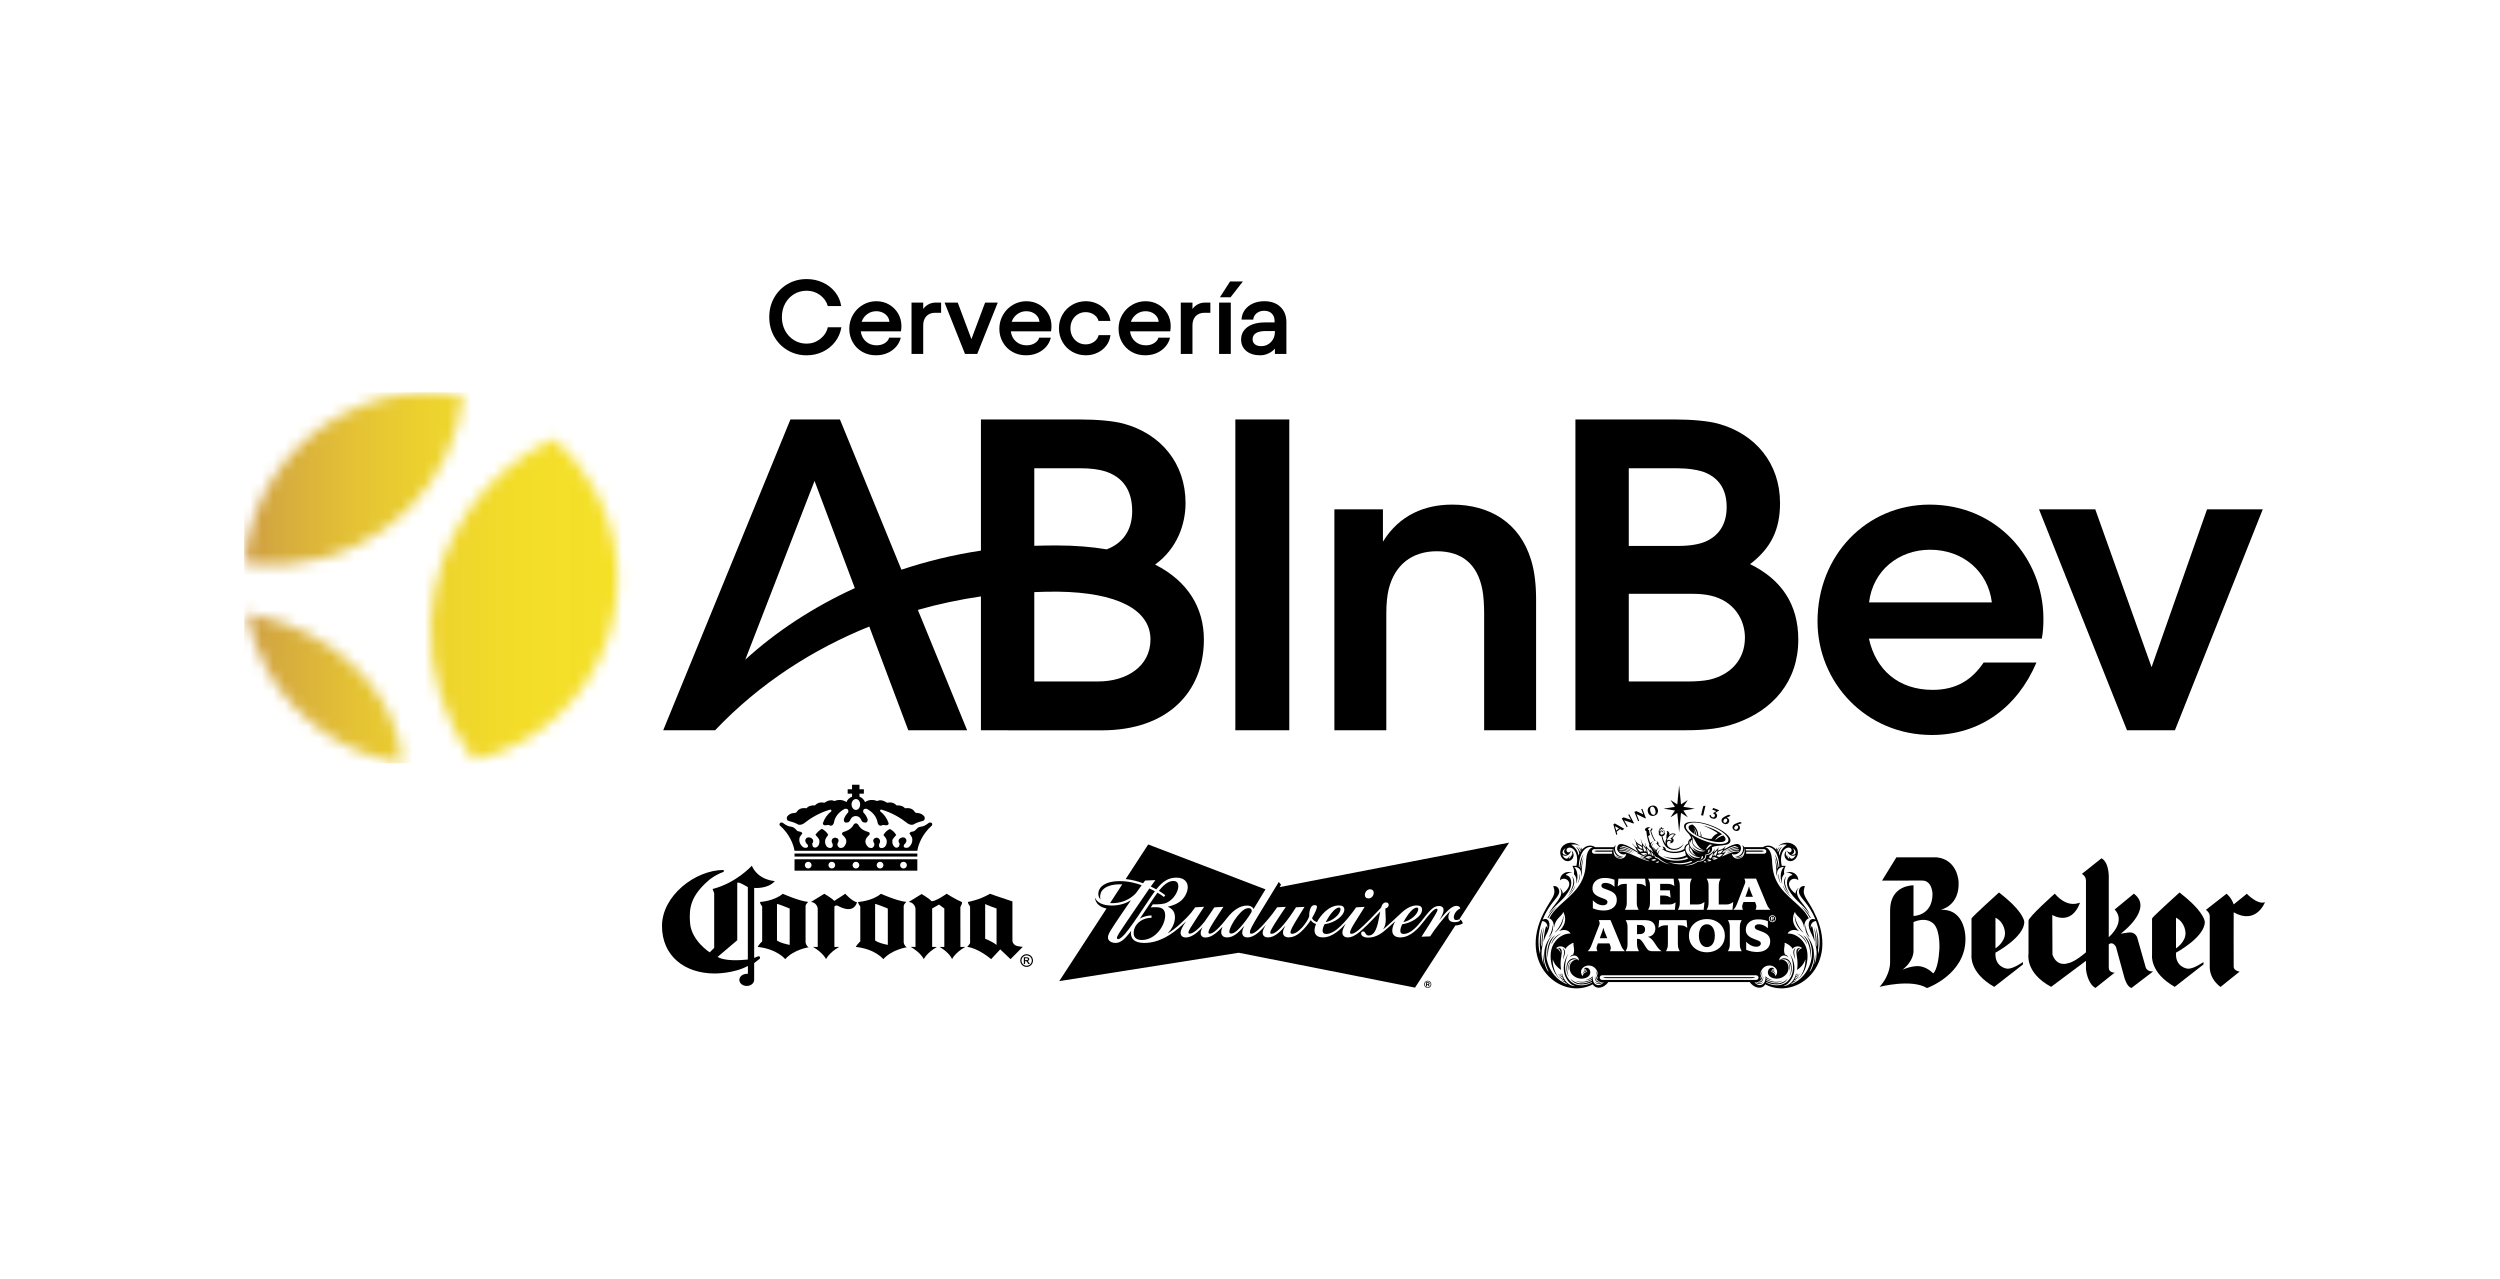 <?xml version="1.0" encoding="UTF-8"?>
<svg xmlns="http://www.w3.org/2000/svg" width="215" height="110" viewBox="0 0 215 110" fill="none">
  <path d="M67.736 30.122C67.244 29.833 66.858 29.439 66.577 28.939C66.296 28.439 66.156 27.883 66.156 27.269C66.156 26.655 66.296 26.099 66.577 25.603C66.857 25.107 67.242 24.715 67.732 24.429C68.22 24.143 68.767 24 69.371 24C69.871 24 70.337 24.099 70.766 24.298C71.195 24.496 71.548 24.773 71.826 25.125C72.103 25.477 72.275 25.875 72.341 26.32H71.191C71.082 25.935 70.859 25.619 70.521 25.373C70.183 25.125 69.8 25.003 69.371 25.003C68.973 25.003 68.611 25.1 68.288 25.296C67.965 25.492 67.71 25.761 67.523 26.104C67.336 26.447 67.243 26.836 67.243 27.269C67.243 27.702 67.336 28.092 67.523 28.439C67.711 28.784 67.965 29.057 68.288 29.255C68.611 29.454 68.972 29.553 69.371 29.553C69.8 29.553 70.186 29.421 70.53 29.156C70.874 28.892 71.095 28.554 71.191 28.145H72.36C72.281 28.615 72.1 29.033 71.817 29.401C71.532 29.768 71.178 30.052 70.752 30.255C70.327 30.456 69.866 30.557 69.371 30.557C68.773 30.557 68.228 30.413 67.736 30.124V30.122Z" fill="black"></path>
  <path d="M74.148 30.253C73.8 30.051 73.529 29.776 73.333 29.427C73.137 29.078 73.039 28.695 73.039 28.28C73.039 27.84 73.145 27.439 73.356 27.074C73.567 26.71 73.851 26.424 74.207 26.217C74.562 26.009 74.946 25.905 75.357 25.905C75.768 25.905 76.128 26 76.458 26.189C76.786 26.379 77.046 26.636 77.237 26.961C77.427 27.287 77.522 27.647 77.522 28.045C77.522 28.172 77.51 28.322 77.486 28.496H74.027C74.075 28.864 74.225 29.155 74.475 29.372C74.725 29.588 75.029 29.698 75.384 29.698C75.65 29.698 75.882 29.637 76.081 29.517C76.28 29.397 76.41 29.237 76.471 29.038H77.467C77.358 29.484 77.109 29.848 76.72 30.131C76.331 30.414 75.864 30.555 75.321 30.555C74.886 30.555 74.495 30.454 74.148 30.253ZM76.489 27.675C76.471 27.416 76.354 27.199 76.14 27.025C75.926 26.851 75.665 26.764 75.357 26.764C75.073 26.764 74.817 26.847 74.587 27.012C74.358 27.178 74.194 27.399 74.098 27.676H76.489V27.675Z" fill="black"></path>
  <path d="M79.396 26.573C79.522 26.399 79.678 26.264 79.862 26.167C80.046 26.07 80.25 26.023 80.473 26.023H80.935V26.899H80.428C80.108 26.899 79.856 26.995 79.672 27.188C79.488 27.381 79.396 27.645 79.396 27.982V30.439H78.391V26.023H79.396V26.573Z" fill="black"></path>
  <path d="M84.041 30.438H82.99L81.233 26.022H82.365L83.542 29.164L84.72 26.022H85.807L84.041 30.438Z" fill="black"></path>
  <path d="M87.053 30.253C86.705 30.051 86.433 29.776 86.238 29.427C86.042 29.078 85.944 28.695 85.944 28.28C85.944 27.84 86.05 27.439 86.261 27.074C86.472 26.71 86.756 26.424 87.112 26.217C87.467 26.009 87.851 25.905 88.262 25.905C88.673 25.905 89.033 26 89.363 26.189C89.691 26.379 89.951 26.636 90.142 26.961C90.332 27.287 90.427 27.647 90.427 28.045C90.427 28.172 90.415 28.322 90.391 28.496H86.931C86.979 28.864 87.13 29.155 87.379 29.372C87.63 29.588 87.933 29.698 88.289 29.698C88.555 29.698 88.787 29.637 88.986 29.517C89.185 29.397 89.315 29.237 89.375 29.038H90.372C90.263 29.484 90.014 29.848 89.625 30.131C89.236 30.414 88.769 30.555 88.226 30.555C87.791 30.555 87.4 30.454 87.053 30.253ZM89.393 27.675C89.375 27.416 89.258 27.199 89.045 27.025C88.83 26.851 88.57 26.764 88.262 26.764C87.978 26.764 87.722 26.847 87.492 27.012C87.263 27.178 87.099 27.399 87.003 27.676H89.393V27.675Z" fill="black"></path>
  <path d="M92.215 30.253C91.862 30.052 91.582 29.773 91.378 29.417C91.172 29.062 91.07 28.667 91.07 28.234C91.07 27.801 91.172 27.406 91.378 27.052C91.583 26.697 91.862 26.416 92.215 26.212C92.568 26.007 92.959 25.904 93.388 25.904C93.738 25.904 94.067 25.978 94.374 26.126C94.682 26.274 94.936 26.477 95.136 26.736C95.335 26.995 95.455 27.283 95.498 27.603H94.474C94.426 27.386 94.296 27.206 94.085 27.061C93.873 26.916 93.635 26.844 93.37 26.844C93.122 26.844 92.899 26.904 92.7 27.024C92.501 27.145 92.343 27.311 92.229 27.521C92.114 27.732 92.057 27.969 92.057 28.234C92.057 28.498 92.114 28.727 92.229 28.939C92.344 29.149 92.501 29.315 92.7 29.435C92.899 29.556 93.123 29.616 93.37 29.616C93.641 29.616 93.881 29.543 94.089 29.394C94.298 29.246 94.429 29.056 94.483 28.821H95.498C95.462 29.158 95.344 29.458 95.145 29.719C94.946 29.981 94.692 30.186 94.384 30.334C94.076 30.482 93.744 30.555 93.388 30.555C92.959 30.555 92.568 30.454 92.215 30.253Z" fill="black"></path>
  <path d="M97.305 30.253C96.957 30.051 96.686 29.776 96.49 29.427C96.294 29.078 96.196 28.695 96.196 28.28C96.196 27.84 96.302 27.439 96.513 27.074C96.724 26.71 97.008 26.424 97.363 26.217C97.719 26.009 98.103 25.905 98.514 25.905C98.925 25.905 99.285 26 99.615 26.189C99.943 26.379 100.203 26.636 100.394 26.961C100.584 27.287 100.679 27.647 100.679 28.045C100.679 28.172 100.667 28.322 100.643 28.496H97.183C97.231 28.864 97.382 29.155 97.631 29.372C97.882 29.588 98.185 29.698 98.541 29.698C98.807 29.698 99.039 29.637 99.238 29.517C99.437 29.397 99.567 29.237 99.627 29.038H100.624C100.515 29.484 100.266 29.848 99.877 30.131C99.488 30.414 99.021 30.555 98.478 30.555C98.043 30.555 97.652 30.454 97.305 30.253ZM99.645 27.675C99.627 27.416 99.51 27.199 99.297 27.025C99.082 26.851 98.822 26.764 98.514 26.764C98.23 26.764 97.974 26.847 97.744 27.012C97.515 27.178 97.351 27.399 97.255 27.676H99.645V27.675Z" fill="black"></path>
  <path d="M102.552 26.573C102.679 26.399 102.834 26.264 103.018 26.167C103.202 26.07 103.407 26.023 103.629 26.023H104.091V26.899H103.584C103.264 26.899 103.012 26.995 102.828 27.188C102.644 27.381 102.552 27.645 102.552 27.982V30.439H101.547V26.023H102.552V26.573Z" fill="black"></path>
  <path d="M105.848 26.023V30.439H104.843V26.023H105.848ZM105.83 25.562H104.915L105.785 24.207H106.889L105.829 25.562H105.83Z" fill="black"></path>
  <path d="M107.184 30.185C106.885 29.938 106.736 29.61 106.736 29.2C106.736 28.755 106.917 28.398 107.279 28.13C107.641 27.862 108.154 27.728 108.819 27.728H109.615V27.62C109.615 27.343 109.535 27.125 109.375 26.966C109.215 26.806 108.993 26.726 108.71 26.726C108.462 26.726 108.249 26.797 108.072 26.938C107.894 27.079 107.796 27.262 107.778 27.485H106.772C106.784 27.177 106.876 26.904 107.048 26.663C107.22 26.422 107.453 26.236 107.745 26.103C108.038 25.971 108.365 25.904 108.728 25.904C109.314 25.904 109.777 26.069 110.118 26.397C110.46 26.726 110.63 27.163 110.63 27.711V30.439H109.642V29.978C109.497 30.153 109.31 30.293 109.081 30.398C108.852 30.504 108.619 30.556 108.384 30.556C107.883 30.556 107.483 30.432 107.184 30.186V30.185ZM107.918 29.607C108.047 29.716 108.23 29.77 108.466 29.77C108.798 29.77 109.077 29.653 109.304 29.418C109.53 29.183 109.643 28.892 109.643 28.543V28.47H108.847C108.478 28.47 108.199 28.531 108.009 28.651C107.819 28.772 107.724 28.946 107.724 29.175C107.724 29.356 107.789 29.5 107.919 29.608L107.918 29.607Z" fill="black"></path>
  <mask id="mask0_9809_19079" style="mask-type:luminance" maskUnits="userSpaceOnUse" x="21" y="33" width="33" height="33">
    <path d="M22.949 57.55C25.452 62.065 29.819 64.901 34.564 65.639C34.391 60.692 30.371 55.71 24.286 53.535C23.262 53.17 22.234 52.905 21.214 52.731C21.522 54.377 22.092 56.003 22.948 57.55M37.047 53.49C36.843 57.945 38.252 62.099 40.759 65.394C42.144 65.065 43.508 64.55 44.814 63.83C52.592 59.543 55.412 49.783 51.113 42.027C50.187 40.358 49.005 38.917 47.645 37.727C41.65 40.517 37.372 46.445 37.047 53.49ZM29.248 35.746C24.376 38.431 21.451 43.264 21 48.406C22.254 48.588 23.547 48.632 24.866 48.518C32.898 47.82 39.08 41.579 39.825 33.991C38.899 33.828 37.958 33.744 37.011 33.744C34.381 33.744 31.713 34.388 29.248 35.746Z" fill="white"></path>
  </mask>
  <g mask="url(#mask0_9809_19079)">
    <path d="M55.412 33.744H21V65.638H55.412V33.744Z" fill="url(#paint0_linear_9809_19079)"></path>
  </g>
  <path d="M110.879 36.073H106.24V62.802H110.879V36.073Z" fill="black"></path>
  <path d="M124.877 43.397C122.568 43.397 120.359 44.266 118.932 46.585V43.803H114.757V62.802H119.223V52.739C119.223 51.952 119.293 51.199 119.433 50.647C119.947 48.597 121.411 47.408 123.567 47.408C125.723 47.408 127.077 48.52 127.49 50.742C127.588 51.273 127.636 52.031 127.636 52.736V62.802H132.104V51.56C132.104 50.298 131.977 49.158 131.682 48.184C130.713 44.955 128.125 43.396 124.878 43.396" fill="black"></path>
  <path d="M150.506 48.516C152.319 47.128 153.083 45.535 153.083 43.26C153.083 39.855 150.966 37.301 147.741 36.431C146.903 36.206 145.543 36.073 143.959 36.073H135.486V62.801H144.976C146.826 62.801 148.066 62.626 149.28 62.199C152.46 61.08 154.653 58.617 154.653 55.005C154.653 51.988 153.215 49.84 150.506 48.515M140.074 40.269H144.193C145.133 40.269 146.13 40.398 146.772 40.693C147.89 41.207 148.493 42.166 148.493 43.609C148.493 45.052 147.85 46.05 146.711 46.56C146.141 46.815 145.308 46.95 144.346 46.95H140.075V40.27L140.074 40.269ZM147.025 58.45C146.54 58.564 145.732 58.607 145.21 58.607H140.075V51.069H145.599C146.095 51.069 146.661 51.119 147.061 51.209C149.232 51.689 150.064 53.397 150.064 54.832C150.064 56.731 148.84 58.023 147.026 58.45" fill="black"></path>
  <path d="M189.805 43.803L185.035 57.376L180.193 43.803H175.354L182.921 62.802H187.044L194.597 43.803H189.805Z" fill="black"></path>
  <path d="M165.945 43.397C160.521 43.397 156.307 47.749 156.307 53.436C156.307 58.685 160.457 63.209 166.136 63.209C170.283 63.209 173.496 60.83 175.136 56.975H170.594C169.571 58.501 168.199 59.329 166.212 59.329C163.251 59.329 161.315 57.592 160.727 54.921H175.598C175.709 54.289 175.74 53.759 175.733 53.117C175.684 48.01 171.758 43.397 165.946 43.397M160.739 51.809C161.06 49.074 163.283 47.277 165.985 47.277C168.823 47.277 170.981 49.151 171.299 51.809H160.738H160.739Z" fill="black"></path>
  <path d="M99.341 48.554C101.273 47.144 101.957 45.037 101.957 43.26C101.957 39.855 99.84 37.301 96.615 36.431C95.777 36.206 94.417 36.074 92.833 36.074H84.36V47.352C81.995 47.709 79.706 48.267 77.522 48.995L72.234 36.073H67.977L57.036 62.802H61.5C65.357 58.736 69.963 55.818 74.758 53.882L78.112 62.802H83.173L78.936 52.45C80.749 51.936 82.566 51.552 84.36 51.292V62.802L86.663 62.804V62.809H94.752C100.468 62.809 103.534 59.465 103.534 55.007C103.534 52.303 102.191 50.005 99.341 48.554ZM64.094 56.732L70.05 41.36L73.515 50.577C69.931 52.216 66.735 54.319 64.094 56.732ZM88.949 40.269H92.886C93.786 40.269 94.54 40.371 95.056 40.539C96.552 41.025 97.368 42.148 97.368 43.959C97.368 45.636 96.521 46.738 95.177 47.245C93.898 47.029 92.468 46.91 90.872 46.909C90.274 46.909 89.616 46.918 88.949 46.939V40.269ZM94.469 58.604H88.949V50.921C89.648 50.892 90.335 50.876 90.999 50.884C96.02 50.949 98.941 52.405 98.941 54.998C98.941 57.332 96.848 58.604 94.469 58.604Z" fill="black"></path>
  <path fill-rule="evenodd" clip-rule="evenodd" d="M189.709 78.246C189.709 78.246 190.037 78.47 190.037 78.79V83.158C190.037 84.269 190.965 84.876 190.965 84.876L192.607 83.558C192.607 83.558 192.112 83.49 192.097 83.158C192.083 82.826 192.097 78.458 192.097 78.458C194.046 79.568 194.787 77.59 194.787 77.59C194.135 77.833 193.229 76.864 193.229 76.864L192.096 77.781C191.892 77.161 191.481 76.864 191.481 76.864L189.709 78.246Z" fill="black"></path>
  <path fill-rule="evenodd" clip-rule="evenodd" d="M179.393 83.343C179.393 83.343 179.492 84.557 180.206 84.966L181.862 83.647C181.862 83.647 181.366 83.661 181.354 83.246V81.218C181.354 81.218 181.65 80.906 181.969 81.416L182.691 84.052C182.691 84.052 182.896 84.868 183.307 84.965L185.169 83.543C185.169 83.543 184.729 83.595 184.546 83.246L183.824 80.713C183.824 80.713 183.718 80.091 182.996 80.203L182.38 80.298C182.38 80.298 185.268 78.166 183.512 76.855L181.856 78.222C181.856 78.222 182.926 79.112 181.354 80.602V75.634C181.354 75.634 181.452 74.212 180.731 73.812L179.042 75.154C179.042 75.154 179.393 75.33 179.393 75.729V81.897C179.393 81.897 178.457 82.735 177.843 82.838C177.843 82.838 176.915 83.208 176.512 82.105L176.496 78.684C176.496 78.684 178.094 79.698 178.875 77.655C178.928 77.518 177.949 78.277 176.709 76.855C176.709 76.855 174.436 78.877 174.452 79.18V82.024C174.452 82.024 174.125 83.646 176.398 84.868L179.393 82.632V83.342V83.343Z" fill="black"></path>
  <path fill-rule="evenodd" clip-rule="evenodd" d="M187.956 80.248C187.956 80.248 187.956 79.33 187.136 78.922V81.558C187.136 81.558 187.956 81.048 187.956 80.248ZM185.075 82.129C185.075 82.129 184.862 83.647 187.029 84.869L189.499 82.943V82.735C189.499 82.735 188.6 83.379 188.11 83.302C188.11 83.302 187.054 83.178 187.136 81.929C187.136 81.929 189.614 80.603 189.614 79.285C189.614 79.285 189.611 78.586 188.056 77.257L187.44 76.752C187.44 76.752 185.076 78.885 185.076 78.989V82.129H185.075Z" fill="black"></path>
  <path fill-rule="evenodd" clip-rule="evenodd" d="M172.43 80.248C172.43 80.248 172.43 79.33 171.61 78.922V81.558C171.61 81.558 172.43 81.047 172.43 80.248ZM169.549 82.129C169.549 82.129 169.336 83.647 171.503 84.869L173.974 82.943V82.735C173.974 82.735 173.075 83.379 172.584 83.302C172.584 83.302 171.528 83.178 171.61 81.929C171.61 81.929 174.089 80.603 174.089 79.284C174.089 79.284 174.085 78.585 172.53 77.256L171.913 76.752C171.913 76.752 169.549 78.885 169.549 78.989V82.129Z" fill="black"></path>
  <path fill-rule="evenodd" clip-rule="evenodd" d="M166.886 78.244C166.886 78.244 168.54 77.937 168.439 75.828C168.439 75.828 168.37 73.941 166.575 73.733H163.088L161.855 75.732L165.294 75.727C166.178 75.712 166.196 76.877 166.196 76.877C166.196 78.773 164.561 78.773 164.561 78.773V76.138C164.561 76.138 162.548 76.079 162.548 78.296V82.71C162.548 82.71 162.627 83.779 161.644 84.869C161.644 84.869 164.387 84.155 165.723 84.973C165.723 84.973 169.03 83.811 169.03 80.766C169.03 80.766 169.117 78.144 166.885 78.244M166.787 81.628C166.686 83.415 166.255 83.715 166.255 83.715C166.255 83.715 165.665 83.056 164.855 83.086C164.224 83.108 163.61 83.4 163.61 83.4C164.594 82.635 164.561 81.82 164.561 81.82V79.294C165.825 78.774 166.356 79.517 166.356 79.517C166.874 80.151 166.787 81.628 166.787 81.628" fill="black"></path>
  <path d="M96.222 80.281C96.38 80.014 98.671 76.657 98.848 76.408C99.007 76.481 99.166 76.559 99.323 76.642C98.949 77.147 98.412 77.995 97.87 78.784C97.264 79.666 96.825 80.289 96.48 80.587C96.346 80.703 96.25 80.762 96.162 80.762C96.088 80.762 96.058 80.718 96.058 80.664C96.058 80.601 96.088 80.506 96.221 80.281M105.889 80.286C106.037 80.286 106.278 80.181 106.626 79.793C106.954 79.432 107.328 78.952 107.61 78.472C107.634 78.431 107.648 78.374 107.648 78.332C107.648 78.185 107.55 78.1 107.384 78.1C107.095 78.1 106.806 78.298 106.41 78.794C106.07 79.22 105.722 79.857 105.722 80.133C105.722 80.205 105.742 80.287 105.889 80.287M121.968 78.179C121.968 78.103 121.935 78.053 121.85 78.053C121.549 78.053 121.128 78.51 120.694 79.3C121.276 79.204 121.968 78.608 121.968 78.179ZM115.283 78.178C115.283 78.103 115.241 78.052 115.159 78.052C114.808 78.052 114.349 78.672 114.004 79.302C114.586 79.209 115.283 78.641 115.283 78.178ZM99.032 78.729V78.929C98.084 78.944 97.496 79.581 97.496 80.238C97.496 80.593 97.688 80.839 98.2 80.839C99.388 80.839 100.205 79.568 100.205 78.735C100.205 78.358 100.068 78.021 99.469 78.021H99.185C99.088 78.021 99.01 78.027 98.965 78.036L99.141 77.775C99.654 77.775 100.059 77.764 100.35 77.627C100.997 77.321 101.335 76.602 101.335 76.226C101.335 75.969 101.234 75.762 100.903 75.762C100.402 75.762 99.953 76.243 99.665 76.611C99.916 76.761 100.091 76.891 100.216 76.988L100.097 77.142C99.938 77.016 99.751 76.889 99.543 76.769C99.229 77.187 98.513 78.292 98.019 79.015C98.345 78.8 98.763 78.729 99.034 78.729M98.48 75.727L99.365 75.689C99.283 75.801 99.137 76.002 98.966 76.239C99.126 76.315 99.289 76.397 99.445 76.481C99.991 75.79 100.5 75.476 101.162 75.476C101.878 75.476 102.146 75.883 102.146 76.3C102.146 76.677 101.925 77.11 101.664 77.371C101.311 77.724 100.826 77.888 100.433 77.974C100.65 78.093 101.047 78.266 101.047 78.894C101.047 79.421 100.76 79.904 100.421 80.28C101.07 79.906 102.014 79.015 102.427 78.51C102.522 78.393 102.695 78.155 102.783 78.031L103.555 77.983C103.555 77.983 102.57 79.468 102.357 79.832C102.238 80.038 102.206 80.129 102.206 80.2C102.206 80.246 102.235 80.295 102.324 80.295C102.622 80.295 103.185 79.792 103.585 79.274C103.768 79.036 104.43 78.034 104.43 78.034L105.214 77.986C104.579 78.958 104.371 79.285 104.371 79.285C104.166 79.614 103.994 79.908 103.948 80.063C103.935 80.111 103.928 80.15 103.928 80.183C103.928 80.258 103.965 80.296 104.04 80.296C104.496 80.296 105.312 79.223 105.571 78.896C106.048 78.296 106.628 77.878 107.251 77.878C107.536 77.878 107.718 77.987 107.807 78.172C108.054 77.766 108.52 76.999 108.833 76.484L99.119 72.766L98.746 72.623L98.528 72.957L96.808 75.6C97.403 75.662 97.9 75.808 98.304 75.959C98.368 75.87 98.422 75.798 98.48 75.726M94.159 77.171C94.309 77.6 94.797 77.876 95.623 77.876C96.319 77.876 96.864 77.669 97.257 77.427C96.642 78.304 95.828 79.511 95.531 79.997C95.386 80.237 95.284 80.431 95.284 80.614C95.284 80.92 95.589 81.092 95.939 81.092C96.36 81.092 96.7 80.791 97.13 80.247L97.281 80.046C97.281 80.046 97.259 80.154 97.259 80.253C97.259 80.709 97.538 81.093 98.411 81.093C99.602 81.093 100.704 80.47 101.784 79.445L102.012 79.228C101.668 79.698 101.53 80.024 101.53 80.223C101.53 80.473 101.705 80.623 101.987 80.623C102.419 80.623 102.886 80.284 103.257 79.904L103.425 79.728C103.314 79.943 103.257 80.112 103.257 80.252C103.257 80.456 103.381 80.626 103.683 80.626C104.214 80.626 104.721 80.15 105.144 79.696C105.082 79.842 105.024 80.025 105.024 80.165C105.024 80.45 105.214 80.618 105.522 80.618C105.92 80.618 106.32 80.403 106.78 79.886C106.839 79.82 106.93 79.719 107.011 79.62C106.929 79.786 106.832 79.996 106.832 80.209C106.832 80.463 106.987 80.617 107.287 80.617C107.934 80.617 108.516 79.925 108.866 79.541C108.696 79.822 108.59 80.021 108.59 80.216C108.59 80.497 108.795 80.618 109.044 80.618C109.615 80.618 110.139 80.109 110.539 79.609C110.441 79.801 110.338 79.996 110.338 80.199C110.338 80.469 110.522 80.614 110.832 80.614C111.111 80.614 111.466 80.507 111.861 80.154C112.227 79.83 112.503 79.47 112.726 79.129C112.828 79.302 112.993 79.404 113.182 79.463C113.1 79.644 113.05 79.841 113.05 80.007C113.05 80.373 113.279 80.615 113.772 80.615C114.606 80.615 115.3 79.9 115.731 79.442C115.519 79.804 115.446 80.022 115.446 80.199C115.446 80.463 115.618 80.618 115.931 80.618C116.475 80.618 117.052 80.061 117.552 79.579C117.727 79.409 118.129 79.003 118.704 78.392C118.665 78.574 118.606 78.868 118.579 79.015C118.381 80.114 118.08 80.455 117.71 80.455C117.383 80.455 117.465 80.101 117.221 80.101C117.126 80.101 117.055 80.18 117.055 80.281C117.055 80.469 117.277 80.634 117.666 80.634C118.406 80.634 118.933 80.178 119.35 79.805C119.558 79.619 119.767 79.429 119.996 79.225C119.855 79.471 119.735 79.743 119.735 80.04C119.735 80.369 119.951 80.618 120.421 80.618C121.325 80.618 122.019 79.785 122.395 79.302C122.908 78.644 123.306 78.15 123.54 78.15C123.594 78.15 123.625 78.178 123.625 78.232C123.625 78.334 123.552 78.457 123.416 78.694C122.98 79.455 122.348 80.389 122.249 80.557L122.991 80.529C123.338 79.969 124.28 78.741 124.75 78.34C124.63 78.509 124.559 78.704 124.559 78.861C124.559 79.137 124.738 79.307 125.094 79.307C125.281 79.307 125.427 79.265 125.567 79.192L125.507 79.049C125.415 79.099 125.335 79.125 125.242 79.125C125.076 79.125 125.027 79.012 125.027 78.885C125.027 78.593 125.3 78.227 125.582 78.138C125.58 78.003 125.452 77.905 125.248 77.905C124.966 77.905 124.584 78.126 123.789 79.138C124.025 78.706 124.147 78.499 124.147 78.252C124.147 78.058 124.015 77.914 123.742 77.914C123.233 77.914 122.908 78.369 122.236 79.219C121.813 79.756 121.256 80.321 120.713 80.321C120.522 80.321 120.427 80.224 120.427 80.061C120.427 79.858 120.524 79.615 120.597 79.482C121.297 79.407 122.299 78.841 122.299 78.23C122.299 77.972 122.126 77.868 121.828 77.868C121.47 77.868 121.022 78.038 120.552 78.477C120.094 78.904 119.327 79.625 118.944 79.931C119.126 79.66 119.175 79.397 119.175 79.085C119.175 78.773 119.142 78.546 119.142 78.249C119.142 78.214 119.146 78.153 119.15 78.121C119.301 78.092 119.429 77.985 119.429 77.822C119.429 77.701 119.351 77.608 119.2 77.608C119.014 77.608 118.853 77.746 118.775 78.057C118.547 78.308 118.18 78.689 117.851 79.025C117.063 79.826 116.524 80.31 116.229 80.31C116.152 80.31 116.105 80.273 116.105 80.186C116.105 80.025 116.335 79.621 116.536 79.302C116.536 79.302 116.739 78.973 117.363 77.989L116.623 78.032C116.567 78.124 116.365 78.401 116.324 78.452C115.806 79.132 114.848 80.322 114.063 80.322C113.821 80.322 113.743 80.2 113.743 80.032C113.743 79.85 113.828 79.651 113.906 79.486C114.889 79.349 115.612 78.696 115.612 78.231C115.612 77.987 115.465 77.868 115.146 77.868C114.257 77.868 113.547 78.748 113.261 79.302C113.07 79.249 112.913 79.137 112.834 78.954C113.108 78.497 113.262 78.108 113.262 77.969C113.262 77.895 113.175 77.84 113.061 77.84C112.912 77.84 112.822 77.913 112.767 77.994C112.654 78.16 112.577 78.472 112.588 78.821C112.41 79.336 111.658 80.306 111.121 80.306C111.018 80.306 110.98 80.257 110.98 80.178C110.98 80.016 111.17 79.647 111.52 79.081C111.565 79.007 111.982 78.32 112.19 77.989L111.455 78.029C111.281 78.297 111.133 78.529 110.949 78.79C110.173 79.883 109.644 80.307 109.362 80.307C109.282 80.307 109.24 80.269 109.24 80.198C109.24 80.126 109.279 80.037 109.354 79.897C109.592 79.452 110.165 78.611 110.58 77.99L109.836 78.027C109.75 78.155 109.506 78.496 109.411 78.615C108.368 79.924 107.868 80.301 107.612 80.301C107.521 80.301 107.49 80.247 107.49 80.171C107.49 79.958 107.723 79.557 108.185 78.779L109.978 75.848L110.17 76.082C110.17 76.082 110.122 76.163 110.044 76.293L129.781 72.466L125.509 79.051L125.703 79.174L125.809 79.404C125.678 79.477 125.464 79.589 125.195 79.589C125.183 79.589 125.172 79.589 125.161 79.589L121.692 84.935L106.528 81.936L91.097 84.376L95.162 78.133C94.65 78.029 94.215 77.748 94.158 77.173L94.159 77.171ZM118.14 76.789C118.14 76.582 118 76.476 117.837 76.476C117.552 76.476 117.377 76.74 117.377 76.964C117.377 77.141 117.484 77.266 117.692 77.266C117.944 77.266 118.14 77.03 118.14 76.789ZM94.647 77.358C94.578 77.175 94.596 76.847 94.767 76.608C95.018 76.26 95.565 76.05 96.32 76.05C96.385 76.05 96.45 76.052 96.514 76.054L95.465 77.665C95.526 77.67 95.591 77.672 95.658 77.672C96.801 77.668 97.458 77.07 97.7 76.798C97.7 76.798 98.175 76.141 98.183 76.131C97.731 75.959 97.064 75.775 96.263 75.775C95.141 75.775 94.458 76.228 94.456 76.872C94.456 77.065 94.521 77.229 94.647 77.358ZM123.004 84.434C122.944 84.374 122.871 84.343 122.787 84.343C122.703 84.343 122.628 84.374 122.566 84.434C122.506 84.495 122.475 84.568 122.475 84.653C122.475 84.737 122.506 84.811 122.566 84.872C122.627 84.933 122.7 84.963 122.785 84.963C122.87 84.963 122.943 84.933 123.004 84.872C123.063 84.811 123.094 84.737 123.094 84.654C123.094 84.57 123.064 84.495 123.004 84.434M122.965 84.837C122.915 84.887 122.855 84.913 122.785 84.913C122.716 84.913 122.656 84.888 122.606 84.837C122.556 84.786 122.531 84.725 122.531 84.653C122.531 84.581 122.555 84.52 122.606 84.469C122.656 84.419 122.717 84.393 122.787 84.393C122.858 84.393 122.916 84.418 122.966 84.469C123.015 84.521 123.04 84.581 123.04 84.653C123.04 84.724 123.014 84.786 122.965 84.837ZM122.875 84.674C122.919 84.656 122.942 84.625 122.942 84.581C122.942 84.55 122.931 84.525 122.908 84.505C122.886 84.485 122.852 84.475 122.807 84.475H122.641V84.831H122.718V84.687H122.804L122.862 84.831H122.943L122.877 84.674H122.875ZM122.717 84.531H122.801C122.841 84.531 122.862 84.547 122.862 84.58C122.862 84.612 122.84 84.63 122.795 84.63H122.717V84.53V84.531Z" fill="black"></path>
  <path d="M140.967 70.584L140.737 70.01L141.488 70.382L141.545 70.361L141.239 69.553L141.148 69.586L141.321 70.043L140.726 69.751L140.556 69.822L140.879 70.622L140.967 70.584Z" fill="black"></path>
  <path d="M139.981 71.088L139.677 70.549L140.471 70.819L140.524 70.791L140.114 70.03L140.028 70.073L140.261 70.504L139.632 70.293L139.472 70.386L139.898 71.136L139.981 71.088Z" fill="black"></path>
  <path d="M154.353 78.72C154.305 79.529 154.916 80.096 155.112 80.214C154.902 80 154.417 79.376 154.353 78.72Z" fill="black"></path>
  <path d="M142.259 70.151C142.531 70.077 142.634 69.856 142.568 69.612C142.503 69.371 142.304 69.222 142.028 69.297C141.742 69.374 141.658 69.606 141.723 69.84C141.789 70.088 141.99 70.224 142.259 70.151ZM142.049 69.375C142.173 69.341 142.295 69.441 142.358 69.669C142.416 69.885 142.37 70.035 142.238 70.07C142.109 70.106 141.99 70 141.932 69.784C141.871 69.557 141.92 69.409 142.049 69.374" fill="black"></path>
  <path d="M139.089 71.737L139.027 71.529L139.323 71.3L139.514 71.41L139.689 71.278L138.868 70.815L138.749 70.905L139.002 71.805L139.09 71.736L139.089 71.737ZM138.888 71.051L139.231 71.246L138.997 71.428L138.888 71.05V71.051Z" fill="black"></path>
  <path d="M152.425 79.251C152.56 79.251 152.667 79.144 152.667 79.009C152.667 78.875 152.56 78.768 152.425 78.768C152.29 78.768 152.183 78.876 152.183 79.009C152.183 79.143 152.293 79.251 152.425 79.251ZM152.303 78.846H152.427C152.513 78.846 152.562 78.869 152.562 78.947C152.562 79.006 152.527 79.029 152.472 79.033L152.558 79.177H152.485L152.408 79.036H152.375V79.177H152.303V78.846H152.303Z" fill="black"></path>
  <path d="M152.491 78.94C152.491 78.91 152.468 78.9 152.434 78.9H152.375V78.981H152.437C152.476 78.981 152.49 78.964 152.49 78.94" fill="black"></path>
  <path d="M155.636 80.62C155.377 80.203 155.297 79.853 155.299 79.543C155.154 80.044 155.455 80.468 155.636 80.62Z" fill="black"></path>
  <path d="M134.404 76.85C134.388 76.676 134.282 76.464 134.131 76.345C134.667 77.069 133.533 77.792 133.181 78.61C133.859 77.668 134.528 77.392 134.995 76.488C135.232 76.03 135.186 75.337 134.657 75.254C134.71 75.144 135.011 74.987 135.253 75.087C134.78 74.819 134.153 75.137 134.164 75.704C134.6 75.272 135.572 75.952 134.403 76.849" fill="black"></path>
  <path d="M133.086 78.941C133.117 78.942 133.154 78.948 133.154 78.948C133.154 78.948 133.408 78.433 133.923 77.947C133.36 78.347 133.095 78.923 133.086 78.941Z" fill="black"></path>
  <path d="M155.396 81.205C155.392 81.019 155.087 80.412 154.518 80.282C154.982 80.487 155.256 80.889 155.396 81.205Z" fill="black"></path>
  <path d="M134.898 76.898C135.232 76.532 135.64 75.834 135.168 75.331C135.538 75.918 135.062 76.654 134.898 76.898Z" fill="black"></path>
  <path d="M142.473 72.566C142.53 72.64 142.658 72.779 142.742 72.853C142.771 72.84 142.791 72.831 142.826 72.824C142.765 72.772 142.666 72.677 142.628 72.637C142.665 72.539 142.635 72.375 142.437 72.332C142.527 72.366 142.526 72.469 142.499 72.521C142.47 72.503 142.422 72.493 142.369 72.516C142.432 72.518 142.468 72.561 142.473 72.566Z" fill="black"></path>
  <path d="M155.069 80.433C155.413 80.776 155.707 81.432 155.714 82.389C155.835 81.633 155.606 80.755 155.069 80.433Z" fill="black"></path>
  <path d="M154.081 77.202C153.709 76.802 153.473 76.469 153.329 76.122C153.416 76.478 153.655 76.831 154.081 77.202Z" fill="black"></path>
  <path d="M149.149 71.408C149.315 71.512 149.499 71.48 149.592 71.333C149.683 71.189 149.642 71.036 149.492 70.94C149.475 70.929 149.445 70.917 149.445 70.917L149.803 70.786L149.655 70.685C149.655 70.685 149.558 70.719 149.53 70.73C149.402 70.784 149.133 70.849 149.037 71C148.943 71.149 148.996 71.312 149.149 71.409M149.179 71.099C149.23 71.018 149.328 70.954 149.412 71.007L149.418 71.011C149.503 71.064 149.495 71.164 149.443 71.248C149.391 71.33 149.296 71.384 149.215 71.333L149.208 71.33C149.13 71.281 149.129 71.181 149.179 71.1" fill="black"></path>
  <path d="M141.956 71.358C141.927 71.377 141.921 71.399 141.927 71.434C142.046 71.958 142.263 72.251 142.302 72.326C142.347 72.321 142.357 72.321 142.383 72.326C142.264 72.148 142.139 71.929 141.994 71.459C142.115 71.394 142.154 71.267 142.031 71.188C142.046 71.244 142.032 71.307 141.954 71.359" fill="black"></path>
  <path d="M153.914 76.898C153.75 76.654 153.274 75.918 153.644 75.331C153.173 75.834 153.58 76.532 153.914 76.898Z" fill="black"></path>
  <path d="M154.648 75.705C154.659 75.137 154.031 74.819 153.558 75.088C153.801 74.987 154.101 75.144 154.155 75.255C153.626 75.338 153.58 76.031 153.817 76.489C154.285 77.394 154.953 77.669 155.632 78.611C155.28 77.793 154.146 77.07 154.681 76.346C154.531 76.464 154.424 76.677 154.409 76.851C153.239 75.954 154.212 75.274 154.648 75.706" fill="black"></path>
  <path d="M155.658 78.947C155.658 78.947 155.695 78.941 155.726 78.94C155.718 78.923 155.453 78.346 154.89 77.947C155.405 78.433 155.658 78.947 155.658 78.947Z" fill="black"></path>
  <path d="M153.632 82.645C153.79 82.724 153.957 83.031 153.88 83.497C154.004 83.231 153.94 82.775 153.632 82.645Z" fill="black"></path>
  <path d="M148.238 70.832C148.421 70.924 148.6 70.876 148.679 70.719C148.757 70.565 148.71 70.424 148.542 70.338C148.524 70.329 148.495 70.32 148.495 70.32L148.836 70.156L148.667 70.061C148.667 70.061 148.573 70.104 148.546 70.117C148.425 70.182 148.163 70.273 148.082 70.433C148.002 70.59 148.07 70.749 148.239 70.833M148.237 70.523C148.28 70.437 148.371 70.364 148.46 70.408L148.468 70.411C148.557 70.456 148.559 70.556 148.514 70.644C148.47 70.731 148.381 70.793 148.295 70.75L148.288 70.747C148.206 70.706 148.194 70.607 148.238 70.522" fill="black"></path>
  <path d="M142.894 71.918C142.918 72.099 143.028 72.653 143.414 72.925C143.8 73.199 144.485 73.179 144.803 72.576C144.489 72.947 144.015 73.11 143.666 72.941C143.492 72.856 143.387 72.748 143.36 72.582C143.325 72.311 143.612 72.232 143.695 72.403C143.673 72.459 143.629 72.493 143.584 72.525C144 72.538 144.007 72.135 143.805 72.085C143.972 71.97 143.938 71.85 144.123 71.754C143.859 71.589 143.645 71.71 143.536 71.84C143.62 71.662 143.509 71.439 143.32 71.469C143.479 71.59 143.249 71.793 143.318 72.119C143.318 72.121 143.318 72.123 143.316 72.125C143.234 72.259 143.218 72.438 143.246 72.596C143.103 72.387 143.004 72.126 142.971 71.91C143.125 71.888 143.187 71.734 143.203 71.632C143.187 71.638 143.173 71.644 143.159 71.651C143.186 71.531 143.148 71.458 143.144 71.375C143.112 71.441 143.144 71.561 143.109 71.672C143.032 71.709 142.971 71.749 142.922 71.808C142.865 71.755 142.821 71.744 142.776 71.719C142.788 71.538 142.891 71.48 142.891 71.48C142.9 71.484 143.007 71.545 143.048 71.659C143.054 71.606 143.045 71.563 143.02 71.525C143.022 71.518 143.05 71.421 143.113 71.371C143.047 71.39 142.997 71.453 142.98 71.477C142.954 71.452 142.922 71.43 142.881 71.406C142.836 71.441 142.796 71.491 142.775 71.527C142.745 71.489 142.739 71.478 142.676 71.437C142.725 71.441 142.755 71.452 142.767 71.456C142.772 71.415 142.816 71.297 142.882 71.268C142.928 71.291 142.949 71.312 142.998 71.386C142.997 71.363 142.994 71.342 142.99 71.322C142.998 71.302 143.019 71.284 143.031 71.279C143.051 71.287 143.061 71.304 143.079 71.34C143.075 71.292 143.056 71.241 143.054 71.21C143.027 71.223 142.998 71.244 142.977 71.275C142.942 71.166 142.878 71.125 142.878 71.125C142.878 71.125 142.8 71.193 142.785 71.29C142.785 71.29 142.76 71.252 142.719 71.231C142.729 71.286 142.71 71.308 142.714 71.42C142.691 71.412 142.655 71.416 142.647 71.412C142.669 71.457 142.615 71.567 142.697 71.7C142.674 71.7 142.644 71.69 142.626 71.694C142.671 71.766 142.722 71.92 142.895 71.915M144.014 71.764C143.937 71.776 143.908 71.991 143.645 72.099C143.714 72.108 143.779 72.196 143.73 72.336C143.697 72.237 143.513 72.15 143.344 72.305C143.39 72.054 143.687 71.633 144.014 71.764Z" fill="black"></path>
  <path d="M144.044 69.704L143.663 70.292L144.247 69.915L144.406 71.578L144.566 69.913L145.15 70.29L144.768 69.702L145.752 69.545L144.768 69.387L145.15 68.799L144.566 69.175L144.406 67.524L144.247 69.178L143.663 68.801L144.044 69.389L143.06 69.546L144.044 69.704Z" fill="black"></path>
  <path d="M154.394 82.523C154.409 82.347 154.146 81.82 154.442 81.52C154.005 81.764 154.362 82.346 154.394 82.523Z" fill="black"></path>
  <path d="M147.201 70.372L147.225 70.382C147.429 70.465 147.598 70.392 147.658 70.232C147.706 70.102 147.641 69.987 147.521 69.911L147.837 69.703L147.832 69.669L147.33 69.485L147.256 69.626L147.598 69.751L147.309 69.942C147.388 69.967 147.528 70.056 147.478 70.186C147.438 70.292 147.343 70.318 147.253 70.281C147.172 70.247 147.135 70.186 147.132 70.091L147.012 70.12C147.021 70.233 147.095 70.326 147.203 70.372" fill="black"></path>
  <path d="M146.671 69.282L146.474 69.338L146.292 70.106L146.471 70.147L146.671 69.282Z" fill="black"></path>
  <path d="M135.483 76.123C135.338 76.47 135.104 76.803 134.731 77.203C135.155 76.832 135.394 76.48 135.483 76.123Z" fill="black"></path>
  <path d="M134.459 78.72C134.394 79.377 133.909 80 133.699 80.214C133.895 80.095 134.506 79.529 134.459 78.72Z" fill="black"></path>
  <path d="M133.098 82.389C133.105 81.432 133.399 80.776 133.742 80.433C133.205 80.755 132.976 81.633 133.098 82.389Z" fill="black"></path>
  <path d="M134.295 80.282C133.724 80.412 133.42 81.019 133.417 81.205C133.558 80.889 133.832 80.487 134.295 80.282Z" fill="black"></path>
  <path d="M135.18 82.645C134.872 82.774 134.808 83.231 134.932 83.497C134.855 83.031 135.022 82.724 135.18 82.645Z" fill="black"></path>
  <path d="M134.418 82.523C134.451 82.346 134.807 81.764 134.37 81.52C134.665 81.821 134.402 82.348 134.418 82.523Z" fill="black"></path>
  <path d="M141.293 80.276C141.395 80.219 141.476 80.113 141.476 79.938C141.476 79.797 141.436 79.696 141.338 79.624C141.219 79.533 141.084 79.543 140.783 79.544V80.334C140.973 80.334 141.157 80.348 141.293 80.275" fill="black"></path>
  <path d="M138.153 84.031C138.129 84.031 137.929 84.036 137.858 84.072C137.931 84.106 138.08 84.115 138.153 84.117H150.658C150.731 84.115 150.878 84.106 150.953 84.072C150.881 84.036 150.681 84.031 150.658 84.031H138.153Z" fill="black"></path>
  <path d="M135.82 75.152C135.856 75.424 135.782 75.737 135.671 75.97C135.839 75.747 135.919 75.357 135.82 75.152Z" fill="black"></path>
  <path d="M137.891 79.789C137.891 79.789 137.888 79.786 137.887 79.789C137.859 79.931 137.78 80.163 137.69 80.389L137.583 80.684H138.227L138.106 80.399C138.006 80.176 137.936 79.964 137.892 79.788" fill="black"></path>
  <path d="M133.514 79.543C133.516 79.853 133.435 80.203 133.177 80.62C133.357 80.468 133.66 80.044 133.514 79.543Z" fill="black"></path>
  <path d="M156.033 78.48C155.352 77.154 154.923 77.024 155.22 76.202C154.844 76.146 154.69 76.473 154.707 76.706C154.744 77.225 155.549 77.618 156.128 79.09C155.648 78.851 155.362 79.389 155.688 80.1C155.698 80.129 155.711 80.158 155.723 80.182C155.809 80.356 155.945 80.607 156.063 81.006C156.063 80.949 155.984 80.005 155.827 79.634C155.778 79.688 155.74 79.764 155.712 79.838C155.705 79.537 155.801 79.249 156.173 79.206C156.194 79.264 156.215 79.322 156.236 79.384C156.489 80.132 156.6 81.096 156.366 82.044C156.366 81.956 156.359 81.863 156.343 81.767C156.373 81.503 156.479 80.563 156.15 79.734C156.312 80.49 156.327 80.999 156.255 81.432C156.241 81.395 156.222 81.331 156.212 81.29C156.23 81.112 156.257 80.494 156.007 79.741C156.16 80.497 156.154 81.074 156.148 81.227C156.148 81.274 156.146 81.304 156.161 81.375C156.285 81.964 156.23 82.467 156.061 82.882C156.05 82.905 156.038 82.928 156.026 82.951C156.09 82.73 156.146 82.401 156.09 82.009C156.098 82.543 155.866 83.398 155.602 83.588C155.968 82.876 156.408 81.506 155.249 80.341C156.413 81.689 155.744 84.018 153.994 84.662C154.038 84.625 154.085 84.581 154.13 84.53C154.242 84.48 154.407 84.393 154.542 84.253C154.431 84.335 154.303 84.386 154.222 84.413C154.24 84.387 154.258 84.36 154.275 84.332C154.399 84.261 154.657 84.096 154.737 83.932C154.615 84.058 154.432 84.165 154.34 84.215C154.361 84.172 154.38 84.127 154.398 84.081C154.495 84.025 154.715 83.884 154.852 83.684C154.767 83.795 154.526 83.941 154.424 84C154.434 83.968 154.443 83.934 154.451 83.9C154.483 83.885 154.601 83.81 154.667 83.706C154.608 83.769 154.502 83.819 154.464 83.836C154.476 83.772 154.483 83.725 154.488 83.654C154.304 84.418 153.84 84.791 153.348 84.812C153.489 84.763 153.645 84.682 153.759 84.579C154.285 84.107 154.625 83.095 153.922 82.007C154.44 83.081 154.214 84.166 153.483 84.57C153.16 84.747 152.707 84.794 152.232 84.646C152.103 84.601 151.987 84.552 151.888 84.498C151.892 84.482 151.895 84.465 151.898 84.449C152.242 84.643 153.294 84.911 153.752 84.161C153.049 84.878 152.14 84.47 151.91 84.349C151.912 84.324 151.912 84.3 151.91 84.275C152.1 84.392 152.787 84.664 153.286 84.34C152.691 84.58 152.104 84.331 151.904 84.192C151.899 84.152 151.904 84.138 151.894 84.097C151.954 84.15 152.157 84.289 152.505 84.304C152.072 84.21 151.89 84.018 151.861 83.983C151.853 83.96 151.848 83.938 151.84 83.913C151.883 84.954 151.059 84.805 150.889 84.457H150.94C151.07 84.642 151.484 84.728 151.632 84.431C151.456 84.637 151.124 84.58 151.011 84.457H151.023C151.049 84.457 151.073 84.454 151.097 84.45C151.46 84.609 151.689 84.331 151.63 83.972C151.604 84.34 151.42 84.453 151.197 84.414C151.217 84.404 151.236 84.392 151.253 84.378C151.55 84.329 151.564 84.013 151.552 83.825C151.543 83.915 151.513 84.098 151.386 84.193C151.398 84.159 151.405 84.122 151.405 84.084C151.503 83.884 151.456 83.669 151.565 83.489C151.441 83.645 151.412 83.802 151.379 83.938C151.36 83.486 151.622 83.153 151.958 83.061C152.194 82.997 152.499 83.028 152.72 83.279C152.958 83.571 152.755 83.904 152.688 83.933C152.674 83.781 152.517 83.611 152.31 83.581C152.311 83.565 152.313 83.543 152.316 83.527C152.43 83.543 152.598 83.602 152.69 83.783C152.663 83.577 152.464 83.49 152.338 83.451C152.344 83.44 152.351 83.422 152.357 83.41C152.427 83.427 152.541 83.467 152.65 83.569C152.586 83.45 152.464 83.394 152.386 83.369C152.401 83.352 152.412 83.341 152.433 83.329C152.472 83.336 152.555 83.376 152.604 83.415C152.578 83.372 152.524 83.314 152.491 83.3C152.522 83.287 152.548 83.284 152.592 83.283C152.133 83.026 151.822 83.65 152.21 83.978C152.414 84.151 152.836 84.246 153.205 84.08C153.937 83.748 153.887 83.097 153.69 82.804C153.513 82.543 153.264 82.502 153.106 82.556C153.402 82.418 153.772 82.512 153.941 82.853C154.051 83.077 154.087 83.546 153.872 84.008C154.163 83.58 154.107 83.058 154 82.811C153.812 82.379 153.317 82.274 153.011 82.609C153.017 82.388 153.134 82.27 153.248 82.213C153.45 82.113 153.715 82.216 153.804 82.344C153.721 82.165 153.598 82.118 153.506 82.089C153.324 81.689 153.537 81.344 153.47 81.078C153.709 81.135 154.081 81.401 154.167 81.61C154.264 81.409 154.688 81.265 154.979 81.534C154.806 81.586 154.624 81.759 154.601 81.985C154.575 81.744 154.689 81.57 154.845 81.525C154.482 81.48 154.476 81.791 154.491 81.981C154.51 82.217 154.658 82.722 154.546 83.415C154.791 83.247 155.099 83.007 155.265 82.499C155.287 82.965 155.124 83.728 154.621 84.215C155.298 83.671 155.516 82.647 155.43 81.915C155.347 81.216 154.922 80.672 154.377 80.418C154.172 80.322 153.939 80.274 153.731 80.288C153.901 79.969 154.32 79.888 154.721 80.079C154.606 79.984 153.875 79.322 154.362 78.422C154.486 78.851 155.036 78.915 155.164 79.814C155.16 79.391 155.261 79.1 155.554 78.978C155.051 77.876 153.546 77.195 152.83 75.868C152.398 75.068 152.419 74.311 152.391 73.912C152.363 73.524 152.23 72.976 151.821 72.858C152.478 72.693 152.99 73.397 153.03 74.523C153.003 74.535 152.977 74.55 152.952 74.567C152.944 74.388 152.896 73.831 152.616 73.447C152.808 73.854 152.862 74.45 152.872 74.635C152.854 74.655 152.84 74.679 152.826 74.703C152.808 74.484 152.757 74.072 152.602 73.711C152.726 74.11 152.761 74.651 152.77 74.863C152.749 74.995 152.748 75.183 152.851 75.396C152.692 74.594 153.286 74.542 153.412 74.567C153.045 74.942 153.094 75.692 153.285 76.017C153.203 75.76 153.201 75.419 153.445 75.172C153.416 75.019 153.395 74.783 153.567 74.469C153.567 74.469 153.409 74.442 153.233 74.467C153.071 73.778 153.222 73.282 153.479 73.04C153.692 72.84 153.999 72.849 154.067 73.042C154.1 73.134 154.069 73.244 153.981 73.286C153.896 73.328 153.745 73.3 153.697 73.111C153.693 73.417 154.087 73.747 154.424 73.525C154.399 73.618 154.296 73.807 154.085 73.851C154.009 73.839 153.884 73.786 153.828 73.583C153.822 73.698 153.851 73.786 153.892 73.845C153.857 73.835 153.824 73.82 153.792 73.801C153.719 73.72 153.674 73.591 153.694 73.46C153.655 73.53 153.649 73.605 153.656 73.669C153.567 73.535 153.541 73.347 153.65 73.146C153.386 73.372 153.45 73.698 153.589 73.871C153.761 74.086 154.046 74.11 154.266 73.975C154.669 73.725 154.791 73.061 154.311 72.68C154.111 72.521 153.741 72.401 153.35 72.523C153.197 72.57 153.029 72.663 152.909 72.787C153.205 72.573 153.543 72.609 153.676 72.654C153.397 72.802 153.069 73.172 153.057 73.599C153.045 73.543 153.019 73.475 152.982 73.403C152.997 73.27 153.051 73.034 153.254 72.826C153.044 72.933 152.949 73.177 152.914 73.286C152.895 73.257 152.876 73.228 152.854 73.199C152.885 73.091 152.949 72.938 153.068 72.852C152.916 72.914 152.843 73.057 152.81 73.142C152.806 73.138 152.804 73.134 152.801 73.13C152.791 73.026 152.804 72.931 152.848 72.857C152.787 72.925 152.749 72.994 152.726 73.044C152.447 72.748 152.04 72.587 151.608 72.856H150.011C149.955 72.781 149.883 72.712 149.79 72.655C150.019 72.827 149.978 73.647 149.199 73.681C149.764 73.806 150.08 73.284 149.981 72.905C150.127 73.279 149.966 73.692 149.686 73.8C149.376 73.919 148.998 73.81 148.938 73.424C149.278 73.638 149.844 73.266 149.703 72.812C149.558 72.35 148.895 72.677 148.286 73.041C148.306 72.994 148.319 72.946 148.324 72.911C148.354 72.864 148.407 72.769 148.389 72.756C148.189 73.081 147.877 73.072 147.758 73.165C147.765 73.116 147.77 73.043 147.761 72.994C147.796 72.931 147.828 72.873 147.815 72.847C147.684 73.096 147.505 73.168 147.411 73.284C147.415 73.266 147.411 73.23 147.409 73.211C147.415 73.2 147.459 73.135 147.486 73.065C147.495 73.042 147.499 73.023 147.496 73.002C147.317 73.323 147.103 73.413 147.018 73.504C147.018 73.493 147.018 73.466 147.022 73.447C146.94 73.512 146.831 73.538 146.737 73.543C146.734 73.798 146.599 74.119 146.03 74.097C145.943 74.169 145.8 74.254 145.616 74.323C145.573 74.34 145.546 74.347 145.5 74.364C145.248 74.43 145.087 74.449 144.806 74.452C144.799 74.452 144.791 74.453 144.784 74.454C145.334 74.398 145.793 74.206 146.016 74.039C146.476 74.061 146.68 73.796 146.662 73.492C147.006 73.471 147.319 73.268 147.224 72.872C147.647 72.604 148.888 72.876 148.815 72.229C148.781 71.938 148.344 71.513 147.513 71.132C146.816 70.812 145.925 70.589 145.25 70.7C144.773 70.778 144.749 71.077 144.939 71.37C145.114 71.639 145.376 71.768 145.437 72.092C145.249 72.182 145.16 72.369 145.18 72.55C144.969 72.63 144.86 72.776 144.846 73.014C144.273 73.398 143.54 73.237 143.267 73.102C143.271 73 143.191 72.796 142.926 72.815C143.018 72.82 143.063 72.952 143.083 73.042C143.026 73.027 142.963 73.025 142.928 73.059C143.011 73.052 143.107 73.128 143.107 73.128C143.827 73.556 144.66 73.302 144.911 73.154C144.913 73.303 144.95 73.44 145.002 73.557C144.572 73.789 143.83 73.896 142.985 73.625C143.626 73.92 144.389 74.044 145.088 73.715C145.117 73.76 145.148 73.801 145.179 73.836C144.599 74.104 143.341 74.164 142.611 73.5C142.6 73.374 142.633 73.18 142.815 73.082C142.635 73.143 142.556 73.3 142.536 73.391C142.476 73.349 142.388 73.119 142.71 72.876C142.58 72.922 142.482 73.04 142.423 73.111C142.369 73.065 142.216 72.908 142.163 72.838C142.172 72.928 142.323 73.126 142.376 73.185L142.356 73.217C142.261 73.101 142.133 72.904 142.068 72.788C142.076 72.678 142.153 72.543 142.285 72.523C142.142 72.526 142.01 72.672 142.033 72.787C141.958 72.701 141.956 72.413 142.271 72.333C142.127 72.358 142.006 72.431 141.93 72.508C141.835 72.272 141.782 72.09 141.742 71.913C141.777 71.866 141.829 71.834 141.906 71.816C141.878 71.739 141.813 71.546 141.823 71.385C141.794 71.383 141.769 71.387 141.747 71.392C141.703 71.198 141.906 71.153 141.965 71.158C141.7 71.078 141.442 71.227 141.474 71.375C141.486 71.431 141.538 71.47 141.588 71.491C141.625 72.068 141.847 72.636 141.846 72.639C141.78 72.81 141.9 72.913 141.98 72.94C142.061 73.093 142.117 73.194 142.191 73.3C142.111 73.262 142.011 73.192 141.929 73.053C141.92 73.089 141.913 73.124 141.908 73.161C141.827 73.045 141.539 72.864 141.467 72.459C141.434 72.537 141.522 72.737 141.541 72.784C141.555 72.82 141.542 72.877 141.544 72.895C141.475 72.793 141.249 72.695 141.114 72.162C141.108 72.172 141.106 72.191 141.111 72.226C141.125 72.305 141.164 72.435 141.188 72.5C141.195 72.52 141.218 72.579 141.214 72.615C141.211 72.654 141.204 72.701 141.212 72.737C140.988 72.559 140.785 72.615 140.561 72.138C140.557 72.153 140.565 72.184 140.575 72.208C140.603 72.275 140.649 72.363 140.677 72.417C140.687 72.531 140.745 72.729 140.841 72.894C140.642 72.843 140.531 72.728 140.361 72.525C140.352 72.543 140.386 72.589 140.432 72.644C140.548 72.784 140.619 72.837 140.63 72.86C140.692 72.988 140.778 73.159 140.912 73.285C140.231 72.866 139.275 72.246 139.097 72.813C138.955 73.266 139.522 73.639 139.862 73.425C139.801 73.811 139.424 73.919 139.113 73.801C138.834 73.693 138.673 73.28 138.818 72.906C138.72 73.285 139.036 73.808 139.6 73.681C138.822 73.648 138.78 72.827 139.009 72.656C138.917 72.713 138.845 72.782 138.788 72.857H137.192C136.761 72.588 136.354 72.749 136.074 73.045C136.051 72.996 136.012 72.926 135.952 72.858C135.996 72.931 136.009 73.027 135.999 73.131C135.995 73.135 135.992 73.139 135.99 73.143C135.958 73.058 135.884 72.915 135.732 72.853C135.851 72.939 135.915 73.092 135.945 73.2C135.924 73.228 135.904 73.258 135.886 73.287C135.852 73.178 135.756 72.934 135.545 72.827C135.749 73.034 135.803 73.271 135.818 73.404C135.78 73.477 135.754 73.544 135.743 73.599C135.732 73.173 135.403 72.803 135.124 72.655C135.257 72.61 135.595 72.574 135.891 72.788C135.772 72.664 135.604 72.571 135.449 72.524C135.058 72.402 134.69 72.522 134.489 72.681C134.009 73.061 134.131 73.727 134.534 73.976C134.753 74.111 135.038 74.087 135.21 73.872C135.35 73.698 135.413 73.373 135.15 73.147C135.258 73.347 135.233 73.536 135.143 73.67C135.151 73.606 135.145 73.531 135.105 73.46C135.126 73.592 135.081 73.721 135.008 73.802C134.976 73.82 134.943 73.836 134.908 73.846C134.949 73.787 134.979 73.699 134.971 73.584C134.915 73.787 134.79 73.84 134.715 73.852C134.503 73.808 134.4 73.618 134.376 73.525C134.713 73.748 135.106 73.418 135.103 73.112C135.055 73.301 134.904 73.329 134.818 73.287C134.731 73.245 134.7 73.134 134.733 73.043C134.801 72.85 135.108 72.84 135.321 73.041C135.578 73.283 135.729 73.779 135.567 74.468C135.391 74.442 135.233 74.469 135.233 74.469C135.405 74.784 135.383 75.02 135.355 75.172C135.598 75.42 135.597 75.761 135.515 76.018C135.706 75.693 135.754 74.943 135.388 74.568C135.515 74.543 136.107 74.595 135.949 75.397C136.052 75.185 136.05 74.996 136.03 74.864C136.039 74.652 136.074 74.111 136.198 73.712C136.042 74.073 135.992 74.485 135.973 74.704C135.96 74.68 135.945 74.656 135.928 74.636C135.938 74.451 135.992 73.855 136.183 73.448C135.904 73.833 135.856 74.389 135.848 74.568C135.823 74.551 135.797 74.536 135.77 74.524C135.81 73.397 136.323 72.693 136.979 72.859C136.57 72.977 136.437 73.524 136.409 73.913C136.38 74.312 136.402 75.068 135.97 75.868C135.254 77.196 133.748 77.877 133.245 78.978C133.539 79.101 133.64 79.392 133.635 79.815C133.764 78.916 134.313 78.851 134.437 78.423C134.924 79.322 134.194 79.984 134.079 80.08C134.48 79.889 134.899 79.97 135.068 80.289C134.861 80.274 134.628 80.323 134.423 80.419C133.879 80.674 133.454 81.217 133.37 81.916C133.283 82.648 133.502 83.672 134.179 84.216C133.675 83.728 133.512 82.966 133.535 82.5C133.7 83.007 134.008 83.248 134.254 83.416C134.141 82.724 134.29 82.218 134.309 81.982C134.324 81.793 134.317 81.481 133.955 81.525C134.101 81.57 134.224 81.725 134.199 81.986C134.177 81.76 133.995 81.587 133.822 81.535C134.112 81.266 134.537 81.411 134.634 81.611C134.72 81.402 135.093 81.135 135.331 81.079C135.264 81.345 135.477 81.69 135.295 82.09C135.203 82.119 135.08 82.166 134.997 82.345C135.086 82.217 135.351 82.114 135.553 82.214C135.667 82.27 135.783 82.389 135.79 82.61C135.484 82.275 134.99 82.38 134.8 82.812C134.693 83.058 134.637 83.581 134.929 84.009C134.714 83.548 134.75 83.078 134.86 82.854C135.029 82.513 135.4 82.419 135.695 82.557C135.537 82.503 135.287 82.543 135.111 82.805C134.914 83.098 134.864 83.749 135.596 84.081C135.964 84.246 136.387 84.151 136.591 83.979C136.979 83.651 136.668 83.027 136.209 83.284C136.253 83.284 136.278 83.288 136.31 83.301C136.277 83.315 136.222 83.372 136.197 83.416C136.246 83.376 136.329 83.337 136.368 83.33C136.388 83.342 136.399 83.353 136.414 83.37C136.336 83.395 136.214 83.451 136.151 83.57C136.259 83.468 136.374 83.428 136.443 83.411C136.45 83.422 136.458 83.44 136.462 83.452C136.336 83.491 136.138 83.578 136.111 83.784C136.202 83.603 136.371 83.543 136.485 83.528C136.488 83.544 136.489 83.566 136.49 83.581C136.284 83.613 136.126 83.782 136.113 83.933C136.046 83.904 135.844 83.572 136.08 83.28C136.302 83.029 136.607 82.998 136.842 83.062C137.179 83.154 137.441 83.487 137.422 83.939C137.389 83.803 137.36 83.647 137.235 83.49C137.345 83.67 137.299 83.885 137.395 84.085C137.395 84.123 137.404 84.159 137.414 84.194C137.288 84.099 137.258 83.916 137.249 83.826C137.236 84.014 137.25 84.33 137.548 84.379C137.565 84.393 137.584 84.404 137.604 84.415C137.38 84.454 137.195 84.342 137.171 83.973C137.111 84.331 137.34 84.61 137.704 84.451C137.728 84.455 137.753 84.458 137.777 84.458H137.79C137.678 84.581 137.345 84.639 137.169 84.432C137.318 84.728 137.73 84.642 137.861 84.458H137.912C137.743 84.806 136.918 84.954 136.962 83.914C136.954 83.938 136.947 83.96 136.941 83.984C136.911 84.019 136.73 84.21 136.297 84.305C136.645 84.289 136.848 84.15 136.908 84.098C136.899 84.14 136.902 84.154 136.898 84.192C136.698 84.331 136.11 84.581 135.515 84.34C136.014 84.665 136.702 84.393 136.891 84.275C136.891 84.301 136.891 84.326 136.891 84.349C136.661 84.471 135.753 84.879 135.049 84.162C135.507 84.913 136.56 84.644 136.904 84.45C136.907 84.467 136.909 84.484 136.914 84.499C136.813 84.552 136.698 84.602 136.57 84.647C136.094 84.795 135.64 84.748 135.319 84.571C134.587 84.167 134.361 83.081 134.88 82.007C134.177 83.096 134.517 84.108 135.043 84.58C135.157 84.683 135.313 84.764 135.454 84.813C134.962 84.792 134.497 84.419 134.313 83.654C134.319 83.726 134.325 83.773 134.338 83.837C134.301 83.82 134.194 83.77 134.134 83.707C134.2 83.81 134.319 83.885 134.351 83.901C134.359 83.935 134.368 83.969 134.378 84.001C134.275 83.942 134.035 83.797 133.95 83.685C134.086 83.884 134.306 84.025 134.404 84.081C134.421 84.129 134.441 84.173 134.462 84.216C134.369 84.166 134.187 84.059 134.065 83.933C134.145 84.097 134.403 84.262 134.526 84.333C134.543 84.361 134.561 84.388 134.58 84.413C134.499 84.387 134.371 84.336 134.259 84.254C134.395 84.393 134.56 84.481 134.672 84.531C134.717 84.581 134.763 84.626 134.808 84.663C133.058 84.019 132.388 81.691 133.553 80.342C132.394 81.507 132.834 82.876 133.199 83.589C132.935 83.399 132.704 82.544 132.711 82.01C132.655 82.403 132.711 82.731 132.776 82.952C132.764 82.929 132.751 82.906 132.74 82.883C132.572 82.468 132.517 81.965 132.641 81.376C132.655 81.306 132.653 81.275 132.653 81.228C132.648 81.076 132.642 80.498 132.795 79.742C132.545 80.495 132.572 81.113 132.589 81.291C132.58 81.331 132.56 81.397 132.547 81.433C132.475 80.999 132.49 80.491 132.652 79.735C132.324 80.564 132.43 81.505 132.459 81.768C132.442 81.864 132.435 81.957 132.435 82.045C132.203 81.097 132.312 80.133 132.566 79.385C132.586 79.324 132.607 79.265 132.629 79.207C133.002 79.25 133.097 79.538 133.09 79.839C133.062 79.765 133.024 79.688 132.975 79.635C132.817 80.006 132.738 80.95 132.738 81.007C132.856 80.607 132.993 80.357 133.079 80.183C133.091 80.158 133.102 80.13 133.113 80.101C133.44 79.39 133.154 78.852 132.673 79.09C133.253 77.618 134.057 77.225 134.094 76.707C134.112 76.474 133.958 76.148 133.581 76.203C133.88 77.025 133.45 77.154 132.768 78.481C130.476 82.945 134.303 86.075 136.978 84.654C137.074 84.82 137.236 84.917 137.408 84.937C137.747 84.975 138.099 84.766 138.315 84.457H150.477C150.692 84.766 151.045 84.975 151.384 84.937C151.556 84.918 151.718 84.821 151.813 84.654C154.489 86.075 158.316 82.946 156.023 78.481M154.399 73.424C154.337 73.515 154.156 73.547 154.051 73.463C154.314 73.459 154.392 73.129 154.153 72.946C154.399 73.038 154.486 73.295 154.399 73.424ZM134.762 73.464C134.657 73.547 134.476 73.516 134.415 73.425C134.327 73.296 134.415 73.039 134.66 72.947C134.421 73.13 134.499 73.46 134.762 73.464ZM152.234 81.033C152.211 81.501 151.823 81.86 151.146 81.872C150.804 81.877 150.472 81.811 150.172 81.68V80.985C150.28 81.111 150.487 81.284 150.72 81.363C151.04 81.472 151.336 81.419 151.413 81.236C151.455 81.133 151.439 81.016 151.296 80.933C151.146 80.845 150.878 80.785 150.614 80.646C150.274 80.466 150.13 80.266 150.141 79.914C150.149 79.66 150.258 79.457 150.425 79.314C150.608 79.157 150.831 79.077 151.117 79.066C151.445 79.052 151.757 79.102 152.038 79.22V79.829C151.904 79.705 151.735 79.589 151.541 79.529C151.236 79.44 150.998 79.496 150.93 79.634C150.867 79.764 150.932 79.885 151.083 79.951C151.281 80.042 151.589 80.119 151.818 80.253C152.147 80.442 152.252 80.687 152.234 81.033ZM152.425 78.71C152.594 78.71 152.729 78.844 152.729 79.009C152.729 79.174 152.594 79.313 152.425 79.313C152.257 79.313 152.122 79.18 152.122 79.009C152.122 78.839 152.259 78.71 152.425 78.71ZM151.704 73.025C151.814 73.025 151.905 73.115 151.905 73.224C151.905 73.333 151.814 73.423 151.704 73.423H150.17C150.179 73.353 150.175 73.299 150.17 73.247H151.467C151.467 73.247 151.617 73.246 151.694 73.195C151.624 73.145 151.46 73.143 151.46 73.143H150.152C150.143 73.102 150.129 73.061 150.113 73.022L151.703 73.024L151.704 73.025ZM149.38 77.746C149.44 77.606 150.071 75.963 150.071 75.963C150.12 75.83 150.085 75.708 150.012 75.562H151.021C151.021 75.562 151.867 77.593 151.928 77.743C151.994 77.897 152.033 78.006 152.252 78.245H150.977C151.073 78.023 151.064 77.918 151.002 77.743C150.983 77.686 150.931 77.571 150.931 77.571H149.943C149.943 77.571 149.9 77.679 149.878 77.743C149.818 77.909 149.795 78.014 149.895 78.244H149.062C149.237 78.05 149.259 78.023 149.378 77.747M149.787 81.803H148.6C148.736 81.547 148.764 81.46 148.764 81.116V79.817C148.764 79.476 148.735 79.385 148.6 79.129H149.787C149.651 79.385 149.625 79.476 149.625 79.817V81.116C149.625 81.46 149.651 81.547 149.787 81.803ZM149.058 77.57L148.991 78.244H146.773C146.909 77.987 146.938 77.897 146.938 77.552V76.254C146.938 75.909 146.909 75.82 146.773 75.565H147.976C147.84 75.82 147.813 75.91 147.813 76.254V77.785H148.482C148.731 77.785 148.865 77.701 149.058 77.57ZM148.337 80.468C148.337 81.335 147.645 81.896 146.793 81.896C145.94 81.896 145.248 81.335 145.248 80.468C145.248 79.6 145.94 79.041 146.793 79.041C147.645 79.041 148.337 79.602 148.337 80.468ZM147.703 73.653C147.657 73.656 147.624 73.631 147.643 73.595C147.719 73.46 147.987 73.478 148.173 73.428C148.139 73.469 148.058 73.606 147.906 73.686C147.82 73.73 147.706 73.731 147.758 73.674C147.772 73.659 147.816 73.636 147.841 73.61C147.767 73.641 147.751 73.649 147.703 73.653ZM147.732 73.818C147.732 73.818 147.551 73.914 147.443 73.932C147.377 73.943 147.279 73.932 147.297 73.9C147.306 73.884 147.418 73.892 147.462 73.833C147.395 73.844 147.316 73.848 147.288 73.843C147.223 73.832 147.252 73.756 147.338 73.732C147.491 73.687 147.648 73.793 147.733 73.819M148.229 73.175C148.508 73.016 148.83 72.849 149.115 72.774C149.244 72.739 149.347 72.756 149.39 72.799C149.2 72.821 148.78 72.913 148.214 73.282C148.856 72.944 149.29 72.875 149.466 72.867C149.477 72.884 149.499 72.92 149.508 72.938C149.304 72.933 148.798 73.039 148.52 73.244C148.976 73.054 149.345 73 149.532 73.017C149.537 73.037 149.54 73.058 149.542 73.079C149.377 73.054 148.955 73.094 148.405 73.429C149.1 73.113 149.438 73.141 149.547 73.17C149.544 73.194 149.541 73.219 149.535 73.244C149.314 73.181 148.969 73.281 148.66 73.41C148.483 73.484 148.292 73.573 148.087 73.665C148.166 73.585 148.379 73.309 148.457 73.217C148.401 73.228 148.349 73.32 148.111 73.364C148.156 73.305 148.196 73.24 148.228 73.176L148.229 73.175ZM147.73 73.34C147.763 73.169 148.056 73.179 148.201 73.045C148.169 73.124 148.054 73.361 147.884 73.413C147.865 73.419 147.853 73.408 147.854 73.395C147.857 73.373 147.883 73.311 147.883 73.311C147.883 73.311 147.817 73.389 147.784 73.4C147.732 73.416 147.727 73.357 147.729 73.34M147.701 73.107C147.707 73.17 147.629 73.564 147.512 73.608C147.466 73.625 147.481 73.484 147.489 73.467C147.466 73.495 147.451 73.534 147.437 73.566C147.414 73.62 147.358 73.626 147.346 73.573C147.32 73.465 147.592 73.234 147.7 73.106M146.979 73.702C147.056 73.547 147.29 73.397 147.349 73.309C147.327 73.428 147.232 73.704 147.164 73.782C147.083 73.876 147.028 73.819 147.07 73.7C147.044 73.719 147.023 73.766 147.004 73.802C146.993 73.822 146.972 73.82 146.965 73.797C146.957 73.775 146.965 73.733 146.979 73.703M146.981 73.913C147.067 73.933 147.146 73.997 147.191 74.017C147.087 74.054 146.965 74.103 146.886 74.058C146.871 74.05 146.871 74.044 146.88 74.04C146.904 74.026 146.97 74.043 146.99 74.007C146.919 74.02 146.845 73.999 146.827 73.971C146.804 73.937 146.87 73.887 146.981 73.913ZM146.564 74.058C146.655 74.029 146.707 74.11 146.775 74.142C146.656 74.166 146.604 74.179 146.556 74.158C146.545 74.153 146.543 74.142 146.556 74.142C146.569 74.142 146.631 74.142 146.654 74.126C146.619 74.133 146.553 74.113 146.541 74.106C146.518 74.093 146.534 74.068 146.564 74.058ZM145.501 75.564C145.365 75.82 145.338 75.909 145.338 76.253V77.784H146.008C146.257 77.784 146.389 77.701 146.583 77.569L146.516 78.243H144.297C144.433 77.987 144.463 77.896 144.463 77.552V76.253C144.463 75.908 144.433 75.82 144.297 75.564H145.5H145.501ZM144.298 81.116C144.298 81.46 144.324 81.547 144.461 81.803H143.273C143.409 81.547 143.439 81.46 143.439 81.116C143.439 81.116 143.441 79.627 143.439 79.575C143.397 79.575 143.237 79.575 143.199 79.579C142.932 79.591 142.841 79.639 142.626 79.793L142.688 79.129H145.047L145.108 79.793C144.895 79.639 144.803 79.591 144.535 79.579C144.498 79.576 144.338 79.575 144.296 79.575C144.295 79.627 144.296 81.116 144.296 81.116M140.954 81.803H139.804C139.94 81.547 139.969 81.46 139.969 81.116V79.817C139.969 79.476 139.94 79.385 139.804 79.129H141.317C141.698 79.129 141.897 79.16 142.068 79.273C142.271 79.407 142.358 79.629 142.36 79.84C142.365 80.241 142.107 80.527 141.732 80.561C141.729 80.561 141.729 80.564 141.73 80.565C141.904 80.642 142.048 80.734 142.249 81.029C142.318 81.13 142.393 81.256 142.528 81.447C142.605 81.557 142.714 81.673 142.901 81.804H142.111C141.877 81.804 141.727 81.751 141.563 81.486C141.474 81.344 141.413 81.244 141.344 81.136C141.233 80.966 141.161 80.874 141.09 80.821C141.008 80.757 140.936 80.739 140.815 80.739H140.782V81.107C140.792 81.46 140.818 81.547 140.954 81.803M141.736 75.564H143.932L143.993 76.199C143.799 76.066 143.673 76.014 143.423 76.014H142.773V76.57H143.608L143.669 77.205C143.475 77.072 143.349 77.018 143.099 77.018H142.772V77.786H143.531C143.78 77.786 143.908 77.735 144.101 77.601L144.04 78.244H141.735C141.87 77.987 141.899 77.897 141.899 77.552V76.254C141.899 75.909 141.87 75.82 141.735 75.565M141.578 73.556C141.594 73.597 141.472 73.59 141.397 73.564C141.339 73.543 141.261 73.5 141.199 73.463C141.156 73.434 141.113 73.405 141.097 73.395C141.205 73.381 141.412 73.304 141.585 73.384C141.683 73.429 141.681 73.495 141.601 73.495C141.565 73.495 141.47 73.474 141.392 73.449C141.453 73.524 141.57 73.537 141.578 73.557M142.006 73.672C142.108 73.727 142.048 73.771 141.93 73.768C141.871 73.767 141.832 73.769 141.767 73.756C141.806 73.785 141.849 73.808 141.916 73.812C141.956 73.814 141.901 73.857 141.804 73.846C141.687 73.833 141.657 73.792 141.479 73.728C141.59 73.695 141.793 73.557 142.006 73.673M142.662 74.179C142.662 74.179 142.66 74.19 142.648 74.193C142.521 74.229 142.38 74.157 142.38 74.157C142.38 74.157 142.569 74.053 142.663 74.078C142.72 74.091 142.656 74.151 142.565 74.144C142.597 74.172 142.653 74.163 142.662 74.179M146.205 73.928C146.313 73.853 146.345 73.795 146.331 73.671C146.354 73.659 146.397 73.647 146.442 73.607C146.498 73.705 146.439 73.903 146.206 73.928M146.824 73.353C146.918 73.282 146.921 73.167 146.903 73.114C146.948 73.099 146.982 73.071 147.014 73.028C147.064 73.096 147.026 73.331 146.824 73.353ZM146.786 73.043C146.752 73.057 146.726 73.043 146.738 73C146.793 72.859 146.986 72.659 147.053 72.615C147.196 72.647 147.228 72.656 147.27 72.665C147.013 72.748 146.858 73.012 146.786 73.043ZM145.009 70.957C145.131 70.724 145.869 70.578 147.081 71.025C148.166 71.424 148.802 72.033 148.613 72.365C148.473 72.611 147.653 72.754 146.365 72.226C145.417 71.836 144.829 71.299 145.009 70.957ZM145.494 71.894C145.775 72.092 145.911 72.908 146.504 73.095C146.174 73.072 145.723 72.837 145.602 72.531C145.53 72.349 145.633 72.18 145.495 71.894M145.353 72.274C145.337 72.333 145.331 72.412 145.365 72.501C145.379 72.377 145.43 72.238 145.519 72.21C145.524 72.229 145.526 72.251 145.527 72.282C145.529 72.311 145.527 72.363 145.529 72.402C145.548 72.869 146.253 73.22 146.672 73.152C146.449 73.326 145.848 73.208 145.527 72.809C145.693 73.164 146.077 73.351 146.351 73.411C146.118 73.373 145.802 73.248 145.588 73.055C145.316 72.811 145.198 72.487 145.355 72.272M145.901 73.61C145.471 73.473 145.227 73.088 145.316 72.836C145.376 72.969 145.499 73.087 145.499 73.087C145.499 73.087 145.602 73.443 145.901 73.61ZM145.048 73.318C144.853 72.951 145.01 72.708 145.231 72.616C145.251 72.674 145.252 72.706 145.285 72.778C145.187 72.955 145.262 73.196 145.401 73.346C145.609 73.573 145.923 73.741 146.231 73.696C145.949 73.925 145.332 73.614 145.194 73.354C145.271 73.593 145.6 73.829 145.823 73.915C145.508 73.847 145.201 73.604 145.048 73.318ZM145.437 74.034C145.47 74.063 145.506 74.088 145.55 74.105C144.819 74.444 144.049 74.369 143.461 74.117C143.922 74.257 144.806 74.323 145.437 74.034ZM142.304 73.43C142.304 73.644 142.413 73.739 142.615 73.765C142.934 74.062 143.282 74.235 143.596 74.335C143.593 74.335 143.59 74.333 143.588 74.333C143.588 74.333 143.497 74.322 143.385 74.287C142.813 74.11 142.566 73.821 142.566 73.821C142.566 73.821 142.208 73.854 142.303 73.43M142.39 73.909C142.467 73.949 142.423 73.982 142.334 73.982C142.29 73.982 142.26 73.985 142.211 73.977C142.241 73.998 142.273 74.014 142.323 74.016C142.354 74.016 142.313 74.049 142.24 74.043C142.151 74.034 142.128 74.004 141.993 73.96C142.076 73.932 142.226 73.826 142.389 73.909M142.199 73.563C142.207 73.604 142.195 73.639 142.166 73.629C142.145 73.622 142.155 73.546 142.127 73.505C142.133 73.583 142.118 73.617 142.098 73.613C142.021 73.599 142.032 73.341 141.994 73.223C142.042 73.304 142.167 73.388 142.2 73.562M141.961 73.449C141.967 73.54 141.915 73.535 141.904 73.509C141.887 73.469 141.874 73.392 141.844 73.361C141.87 73.493 141.801 73.548 141.739 73.433C141.696 73.352 141.621 72.978 141.621 72.919C141.689 73.068 141.948 73.262 141.961 73.449ZM141.279 72.678C141.376 72.84 141.599 73.01 141.603 73.196C141.603 73.223 141.599 73.242 141.573 73.257C141.529 73.283 141.536 73.186 141.485 73.115C141.491 73.134 141.489 73.265 141.446 73.237C141.334 73.167 141.268 72.737 141.279 72.677M140.802 72.568C140.926 72.708 141.18 72.737 141.245 72.936C141.256 72.969 141.237 73.018 141.191 72.998C141.161 72.985 141.13 72.942 141.113 72.919C141.124 72.968 141.09 72.986 141.062 72.962C140.948 72.868 140.823 72.631 140.801 72.568M140.785 72.946C140.964 73.017 141.197 73.051 141.291 73.175C141.322 73.216 141.273 73.228 141.228 73.219C141.181 73.21 141.163 73.206 141.094 73.166C141.115 73.195 141.156 73.222 141.169 73.239C141.213 73.302 141.109 73.278 141.03 73.224C140.887 73.126 140.815 72.991 140.785 72.946ZM139.279 73.245C139.273 73.219 139.269 73.195 139.267 73.171C139.376 73.142 139.714 73.113 140.41 73.43C139.859 73.096 139.437 73.056 139.272 73.081C139.274 73.059 139.277 73.038 139.283 73.018C139.427 72.998 139.835 73.036 140.479 73.336C139.994 73.024 139.507 72.931 139.305 72.939C139.314 72.92 139.336 72.884 139.348 72.868C139.523 72.876 139.957 72.945 140.6 73.283C140.033 72.913 139.613 72.822 139.424 72.8C139.466 72.757 139.569 72.74 139.698 72.775C140.1 72.88 140.574 73.17 140.899 73.358C140.87 73.362 140.839 73.367 140.801 73.377C140.982 73.425 141.235 73.649 141.491 73.655C141.442 73.675 141.411 73.692 141.353 73.706C141.291 73.685 141.169 73.644 141.03 73.591C141.114 73.651 141.217 73.696 141.297 73.726C141.434 73.797 141.518 73.875 141.639 73.919C141.479 73.874 141.252 73.799 140.973 73.678C141.226 73.84 141.572 73.955 141.755 74.007C141.812 74.05 141.832 74.061 141.876 74.084C141.223 73.93 140.636 73.612 140.156 73.413C139.847 73.284 139.501 73.183 139.281 73.246M139.183 75.568H141.484L141.544 76.232C141.336 76.077 141.246 76.028 140.985 76.016C140.948 76.014 140.804 76.013 140.762 76.013C140.761 76.064 140.763 77.552 140.763 77.552C140.763 77.897 140.79 77.987 140.926 78.243H139.739C139.875 77.987 139.904 77.896 139.904 77.552C139.904 77.552 139.906 76.064 139.905 76.013C139.863 76.013 139.718 76.013 139.681 76.016C139.42 76.027 139.332 76.077 139.122 76.232L139.182 75.568H139.183ZM138.847 75.661V76.27C138.712 76.144 138.544 76.027 138.351 75.97C138.046 75.88 137.809 75.935 137.741 76.072C137.677 76.202 137.743 76.322 137.893 76.393C138.091 76.48 138.397 76.557 138.626 76.69C138.954 76.879 139.059 77.122 139.042 77.469C139.018 77.935 138.631 78.293 137.956 78.303C137.614 78.309 137.283 78.247 136.985 78.117V77.419C137.091 77.545 137.299 77.721 137.531 77.797C137.851 77.905 138.146 77.857 138.222 77.671C138.263 77.57 138.248 77.454 138.105 77.368C137.956 77.28 137.689 77.22 137.425 77.083C137.086 76.904 136.943 76.703 136.953 76.353C136.96 76.1 137.07 75.895 137.236 75.754C137.419 75.599 137.641 75.516 137.926 75.505C138.254 75.492 138.565 75.543 138.845 75.661M137.109 73.025L138.7 73.023C138.683 73.062 138.67 73.103 138.661 73.144H137.353C137.353 73.144 137.188 73.145 137.118 73.196C137.195 73.246 137.346 73.248 137.346 73.248H138.643C138.637 73.301 138.634 73.354 138.643 73.424H137.109C136.998 73.424 136.908 73.334 136.908 73.225C136.908 73.116 136.998 73.025 137.109 73.025M137.422 81.132C137.422 81.132 137.379 81.241 137.357 81.303C137.296 81.472 137.274 81.574 137.375 81.803H136.541C136.717 81.613 136.738 81.584 136.858 81.308C136.918 81.166 137.548 79.525 137.548 79.525C137.598 79.39 137.562 79.269 137.49 79.124C137.827 79.124 138.501 79.124 138.501 79.124C138.501 79.124 139.347 81.154 139.408 81.303C139.473 81.46 139.512 81.565 139.732 81.803H138.456C138.552 81.584 138.543 81.481 138.482 81.303C138.463 81.248 138.41 81.132 138.41 81.132H137.422ZM137.79 84.274C137.673 84.274 137.577 84.184 137.577 84.074C137.577 83.964 137.672 83.875 137.79 83.875H151.024C151.141 83.875 151.237 83.965 151.237 84.074C151.237 84.183 151.142 84.274 151.024 84.274H137.79Z" fill="black"></path>
  <path d="M148.066 72.413C148.222 72.391 148.338 72.341 148.379 72.252C148.463 72.071 148.216 71.854 148.216 71.854C148.216 71.854 147.96 71.859 147.51 72.256C147.596 72.025 147.873 71.844 148.102 71.75C147.891 71.582 147.378 71.225 146.46 70.996C147.033 71.22 147.601 71.534 147.707 71.638C147.724 71.655 147.72 71.672 147.707 71.678C147.455 71.795 147.335 71.912 147.193 72.143C147.062 72.168 146.737 72.117 146.335 71.967C146.332 71.874 146.312 71.615 146.187 71.44C146.266 71.646 146.263 71.862 146.259 71.938C146.193 71.912 146.125 71.884 146.055 71.852C146.041 71.218 145.556 70.909 145.556 70.909C145.556 70.909 145.287 70.931 145.228 71.079C145.193 71.164 145.204 71.364 145.621 71.66C146.353 72.186 147.541 72.494 148.067 72.412M145.728 71.691C145.722 71.627 145.698 71.455 145.625 71.325C145.74 71.467 145.773 71.657 145.781 71.719C145.764 71.71 145.745 71.7 145.728 71.69M145.863 71.762C145.859 71.691 145.834 71.393 145.646 71.161C145.922 71.397 145.946 71.737 145.949 71.804C145.92 71.791 145.892 71.776 145.863 71.762Z" fill="black"></path>
  <path d="M138.952 73.558C139.114 73.903 139.536 73.778 139.586 73.734C139.526 73.746 139.147 73.801 138.952 73.558Z" fill="black"></path>
  <path d="M146.105 80.468C146.105 81.113 146.413 81.451 146.791 81.451C147.169 81.451 147.477 81.113 147.477 80.468C147.477 79.822 147.17 79.487 146.791 79.487C146.412 79.487 146.105 79.822 146.105 80.468Z" fill="black"></path>
  <path d="M153.141 75.97C153.031 75.737 152.957 75.424 152.992 75.152C152.892 75.357 152.973 75.747 153.141 75.97Z" fill="black"></path>
  <path d="M150.628 76.838C150.528 76.617 150.458 76.404 150.414 76.228C150.413 76.226 150.41 76.226 150.41 76.228C150.381 76.371 150.302 76.601 150.212 76.828L150.104 77.123H150.75L150.628 76.838Z" fill="black"></path>
  <path d="M149.86 73.558C149.665 73.801 149.286 73.746 149.226 73.734C149.275 73.778 149.698 73.903 149.86 73.558Z" fill="black"></path>
  <path d="M66.638 75.772C66.638 75.772 65.225 75.726 64.655 74.454C64.655 74.454 63.334 75.931 61.284 76.453L61.42 76.817V81.518L61.033 81.904C61.033 81.904 59.476 80.904 59.347 79.405C59.23 78.041 59.435 77.015 60.962 75.697C60.962 75.697 61.466 75.248 62.24 74.976V74.817C59.78 74.817 56.932 77.043 56.932 79.632C56.932 82.221 58.886 83.72 61.465 83.72C61.465 83.72 63.106 83.736 64.32 83.07V83.71C64.322 83.761 64.222 83.751 64.222 83.751C63.87 83.751 63.585 83.984 63.585 84.272C63.585 84.56 63.87 84.792 64.222 84.792C64.573 84.792 64.858 84.559 64.858 84.272V82.823C64.858 82.823 65.201 82.562 65.315 82.471C65.429 82.381 65.338 82.199 65.201 82.244C65.064 82.29 64.859 82.38 64.859 82.38V76.361C64.859 76.361 66.044 76.475 66.636 75.771M64.314 82.518C62.264 82.746 61.717 82.291 61.717 82.291L63.403 80.859V75.953C63.403 75.726 64.314 76.294 64.314 76.294V82.518Z" fill="black"></path>
  <path d="M80.108 70.756C80.007 70.728 79.934 70.728 79.876 70.771C79.629 70.959 79.412 71.075 79.237 71.09C79.064 71.104 78.933 71.162 78.846 71.277L78.672 71.436C78.657 71.465 78.585 71.508 78.352 71.537C78.31 71.566 78.178 71.638 78.236 71.71C78.31 71.811 78.381 71.927 78.439 72.043C78.497 72.29 78.454 72.55 78.222 72.796C78.135 72.897 78.018 72.926 77.874 72.912C77.801 72.897 77.714 72.854 77.714 72.766C77.729 72.68 77.758 72.608 77.845 72.55C77.991 72.361 77.991 72.202 77.831 72.058C77.714 71.999 77.598 71.999 77.483 72.058C77.25 72.159 77.222 72.361 77.367 72.55C77.367 72.608 77.351 72.68 77.322 72.766C77.265 72.882 77.163 72.912 77.033 72.896C76.815 72.781 76.714 72.578 76.743 72.231C76.844 72.072 76.96 71.928 77.076 71.811C76.946 71.58 76.757 71.406 76.525 71.291C76.293 71.406 76.104 71.579 75.974 71.811C76.089 71.942 76.191 72.072 76.25 72.231C76.279 72.434 76.264 72.636 76.104 72.824C75.959 72.925 75.814 72.983 75.668 72.896C75.567 72.795 75.567 72.68 75.625 72.55C75.727 72.391 75.712 72.231 75.567 72.101C75.451 72.015 75.306 72.029 75.204 72.101C75.059 72.217 75.074 72.362 75.19 72.55C75.204 72.622 75.19 72.694 75.175 72.737C75.059 72.983 74.886 72.954 74.682 72.867C74.319 72.521 74.334 72.159 74.754 71.811C74.841 71.696 74.798 71.565 74.638 71.537C74.334 71.451 74.073 71.32 73.899 71.074C73.725 70.712 73.493 70.712 73.319 71.074C73.145 71.305 72.869 71.451 72.579 71.537C72.42 71.566 72.376 71.696 72.448 71.797C72.883 72.159 72.883 72.505 72.535 72.867C72.332 72.954 72.157 72.968 72.042 72.737C72.013 72.679 72.013 72.62 72.027 72.534C72.143 72.36 72.157 72.201 72.013 72.099C71.897 72.027 71.766 72.013 71.635 72.099C71.49 72.215 71.49 72.389 71.592 72.548C71.635 72.663 71.635 72.779 71.548 72.881C71.388 72.968 71.259 72.924 71.113 72.823C70.954 72.62 70.939 72.432 70.968 72.23C71.026 72.057 71.127 71.927 71.23 71.796C71.113 71.579 70.925 71.405 70.678 71.275C70.461 71.405 70.272 71.579 70.126 71.796C70.258 71.926 70.374 72.057 70.46 72.23C70.504 72.563 70.402 72.78 70.184 72.881C70.04 72.91 69.938 72.881 69.88 72.751C69.866 72.679 69.851 72.607 69.851 72.549C69.996 72.36 69.953 72.158 69.734 72.057C69.619 71.998 69.503 71.998 69.372 72.057C69.227 72.201 69.213 72.36 69.358 72.549C69.445 72.607 69.488 72.679 69.488 72.751C69.503 72.852 69.416 72.895 69.329 72.91C69.184 72.924 69.083 72.881 68.996 72.794C68.749 72.548 68.705 72.288 68.763 72.027C68.821 71.912 68.894 71.811 68.98 71.709C69.038 71.636 68.907 71.55 68.85 71.535C68.618 71.492 68.545 71.463 68.545 71.434L68.371 71.261C68.27 71.16 68.14 71.102 67.979 71.088C67.805 71.073 67.573 70.958 67.327 70.769C67.269 70.726 67.196 70.726 67.109 70.755C67.036 70.827 67.023 70.9 67.051 70.972C67.95 71.767 68.254 72.693 68.328 73.171H78.888C78.961 72.693 79.265 71.768 80.15 70.987C80.193 70.9 80.179 70.828 80.106 70.755" fill="black"></path>
  <path d="M67.865 70.611C68.14 70.684 68.416 70.77 68.648 70.915C68.808 70.959 68.967 70.915 69.112 70.829C69.751 70.322 70.476 69.903 71.332 69.643C71.462 69.599 71.535 69.643 71.491 69.773C71.157 70.034 70.911 70.366 70.766 70.8C70.766 70.93 70.853 70.988 71.041 70.974C71.187 70.93 71.303 70.945 71.39 71.003C71.521 71.032 71.621 70.988 71.709 70.786C71.796 70.222 72.145 69.831 72.653 69.556C72.884 69.527 72.986 69.628 72.957 69.846C72.768 70.048 72.623 70.265 72.565 70.496C72.579 70.713 72.695 70.786 72.884 70.728C73 70.728 73.088 70.626 73.16 70.439C73.349 70.091 73.842 70.091 74.03 70.439C74.103 70.626 74.189 70.728 74.292 70.728C74.495 70.786 74.611 70.713 74.626 70.496C74.568 70.265 74.423 70.048 74.234 69.846C74.205 69.628 74.306 69.527 74.538 69.556C75.046 69.831 75.394 70.221 75.481 70.786C75.553 70.988 75.669 71.032 75.786 71.003C75.888 70.945 76.003 70.93 76.149 70.974C76.337 70.988 76.424 70.93 76.424 70.8C76.279 70.366 76.032 70.034 75.699 69.773C75.656 69.643 75.728 69.599 75.859 69.643C76.715 69.903 77.44 70.322 78.078 70.829C78.223 70.915 78.382 70.959 78.541 70.915C78.773 70.77 79.035 70.684 79.325 70.611C79.5 70.582 79.558 70.452 79.514 70.25C79.383 70.061 79.195 69.946 78.934 69.917C78.833 69.931 78.745 69.903 78.673 69.831C78.513 69.555 78.223 69.454 77.832 69.512C77.644 69.295 77.382 69.251 77.107 69.266C76.86 69.005 76.584 68.977 76.294 69.034C75.974 68.831 75.685 68.759 75.439 68.889C75.032 68.73 74.684 68.788 74.393 68.977C74.292 68.759 74.147 68.6 73.915 68.514V68.254H74.292V67.877H73.915V67.487H73.277V67.877H72.9V68.254H73.277V68.514C73.044 68.6 72.885 68.76 72.798 68.977C72.494 68.788 72.16 68.73 71.754 68.889C71.492 68.759 71.203 68.831 70.898 69.034C70.609 68.977 70.333 69.005 70.085 69.266C69.795 69.251 69.549 69.294 69.36 69.512C68.968 69.453 68.678 69.555 68.519 69.831C68.446 69.903 68.359 69.931 68.257 69.917C67.996 69.946 67.807 70.061 67.677 70.25C67.633 70.452 67.691 70.583 67.865 70.611ZM73.609 68.717C73.813 68.717 73.972 68.919 73.972 69.179C73.972 69.439 73.813 69.656 73.609 69.656C73.406 69.656 73.232 69.44 73.232 69.179C73.232 68.918 73.406 68.717 73.609 68.717Z" fill="black"></path>
  <path d="M68.33 74.878H78.89V73.894H68.33V74.878ZM77.701 74.112C77.86 74.112 77.992 74.242 77.992 74.401C77.992 74.56 77.86 74.691 77.701 74.691C77.542 74.691 77.41 74.56 77.41 74.401C77.41 74.242 77.541 74.112 77.701 74.112ZM75.684 74.112C75.844 74.112 75.975 74.242 75.975 74.401C75.975 74.56 75.845 74.691 75.684 74.691C75.524 74.691 75.394 74.56 75.394 74.401C75.394 74.242 75.525 74.112 75.684 74.112ZM73.611 74.112C73.77 74.112 73.901 74.242 73.901 74.401C73.901 74.56 73.77 74.691 73.611 74.691C73.451 74.691 73.321 74.56 73.321 74.401C73.321 74.242 73.451 74.112 73.611 74.112ZM71.536 74.112C71.695 74.112 71.827 74.242 71.827 74.401C71.827 74.56 71.696 74.691 71.536 74.691C71.376 74.691 71.246 74.56 71.246 74.401C71.246 74.242 71.377 74.112 71.536 74.112ZM69.505 74.112C69.664 74.112 69.796 74.242 69.796 74.401C69.796 74.56 69.665 74.691 69.505 74.691C69.345 74.691 69.215 74.56 69.215 74.401C69.215 74.242 69.346 74.112 69.505 74.112Z" fill="black"></path>
  <path d="M78.89 73.404H68.33V73.664H78.89V73.404Z" fill="black"></path>
  <path d="M69.279 77.929C69.279 77.76 69.506 77.565 69.506 77.565C68.665 77.475 67.322 76.865 67.322 76.865C66.571 77.5 65.365 77.568 65.365 77.568C65.343 77.704 65.547 77.954 65.547 77.954V80.967C65.547 80.967 65.478 80.999 65.267 81.266C65.201 81.35 65.161 81.435 65.161 81.435C66.844 81.617 67.528 82.487 67.528 82.487C68.278 81.647 69.552 81.466 69.552 81.466C69.348 81.376 69.279 81.089 69.279 81.035V77.93V77.929ZM67.913 81.261C67.003 81.08 66.821 80.875 66.821 80.875V77.749C66.821 77.681 67.913 78.135 67.913 78.135V81.26V81.261Z" fill="black"></path>
  <path d="M77.717 77.929C77.717 77.76 77.945 77.565 77.945 77.565C77.103 77.475 75.76 76.865 75.76 76.865C75.009 77.5 73.803 77.568 73.803 77.568C73.781 77.704 73.985 77.954 73.985 77.954V80.967C73.985 80.967 73.917 80.999 73.705 81.266C73.639 81.35 73.599 81.435 73.599 81.435C75.282 81.617 75.966 82.487 75.966 82.487C76.716 81.647 77.99 81.466 77.99 81.466C77.786 81.376 77.717 81.089 77.717 81.035V77.93V77.929ZM76.352 81.261C75.442 81.08 75.26 80.875 75.26 80.875V77.749C75.26 77.681 76.352 78.135 76.352 78.135V81.26V81.261Z" fill="black"></path>
  <path d="M87.524 81.367C87.188 81.313 87.069 81.024 87.069 80.935V77.522C86.09 77.204 85.134 76.864 85.134 76.864C84.225 77.408 83.245 77.567 83.245 77.567C83.223 77.703 83.427 77.953 83.427 77.953V81.116C83.427 81.116 83.391 81.169 83.306 81.283C83.27 81.331 83.205 81.409 83.185 81.434C84.161 81.553 85.237 82.487 85.237 82.487L86.02 81.646L86.906 82.487L87.955 81.434C87.955 81.434 87.858 81.419 87.522 81.367M85.704 81.263C85.294 80.945 84.725 80.734 84.725 80.734V77.745C84.77 77.802 85.704 78.131 85.704 78.131V81.264V81.263Z" fill="black"></path>
  <path d="M72.169 81.434C71.282 81.944 71.04 82.486 71.04 82.486C71.04 82.486 70.799 81.944 69.912 81.434L70.324 81.438V78.157C70.324 77.983 70.152 77.598 69.744 77.568L70.893 76.864C70.893 76.864 71.621 77.295 71.736 77.477C71.736 77.477 71.597 77.585 72.53 76.973L72.689 76.859C72.689 76.859 73.258 77.501 73.701 77.599C73.587 78.01 73.174 78.516 72.034 77.887C72.034 77.887 71.758 77.827 71.758 78.008V81.435H72.17L72.169 81.434Z" fill="black"></path>
  <path d="M82.705 77.567C82.254 77.393 81.408 76.86 81.408 76.86L81.248 76.974C80.315 77.587 80.103 77.499 80.103 77.499C79.989 77.318 79.261 76.886 79.261 76.886L78.152 77.567C78.56 77.598 78.732 77.983 78.732 78.157V81.434L78.319 81.432C79.206 81.942 79.448 82.486 79.448 82.486C79.448 82.486 79.691 81.944 80.577 81.434H80.165V78.129L80.756 77.793L81.211 78.129V81.434H80.799C81.686 81.944 81.877 82.487 81.877 82.487C81.877 82.487 82.12 81.944 83.007 81.435H82.595L82.592 77.999C82.592 77.999 82.819 77.613 82.705 77.568" fill="black"></path>
  <path d="M88.385 82.646C88.385 82.646 88.517 82.614 88.517 82.488C88.517 82.4 88.457 82.326 88.303 82.326H88.05V82.903H88.155V82.661H88.27C88.27 82.661 88.375 82.778 88.433 82.903H88.565C88.565 82.903 88.474 82.73 88.385 82.645M88.295 82.571C88.243 82.571 88.156 82.572 88.156 82.572V82.409H88.295C88.344 82.409 88.404 82.423 88.404 82.488C88.404 82.554 88.346 82.572 88.295 82.572" fill="black"></path>
  <path d="M87.744 82.609C87.744 82.91 87.989 83.154 88.29 83.154C88.592 83.154 88.837 82.91 88.837 82.609C88.837 82.307 88.592 82.062 88.29 82.062C87.989 82.062 87.744 82.308 87.744 82.609ZM87.846 82.609C87.846 82.365 88.045 82.165 88.291 82.165C88.537 82.165 88.736 82.365 88.736 82.609C88.736 82.852 88.536 83.052 88.291 83.052C88.047 83.052 87.846 82.853 87.846 82.609Z" fill="black"></path>
  <defs>
    <linearGradient id="paint0_linear_9809_19079" x1="21.443" y1="50.278" x2="53.555" y2="50.278" gradientUnits="userSpaceOnUse">
      <stop stop-color="#D09F43"></stop>
      <stop offset="0.08" stop-color="#D6AB3E"></stop>
      <stop offset="0.28" stop-color="#E4C234"></stop>
      <stop offset="0.49" stop-color="#EDD32D"></stop>
      <stop offset="0.72" stop-color="#F3DD29"></stop>
      <stop offset="1" stop-color="#F5E128"></stop>
    </linearGradient>
  </defs>
</svg>
